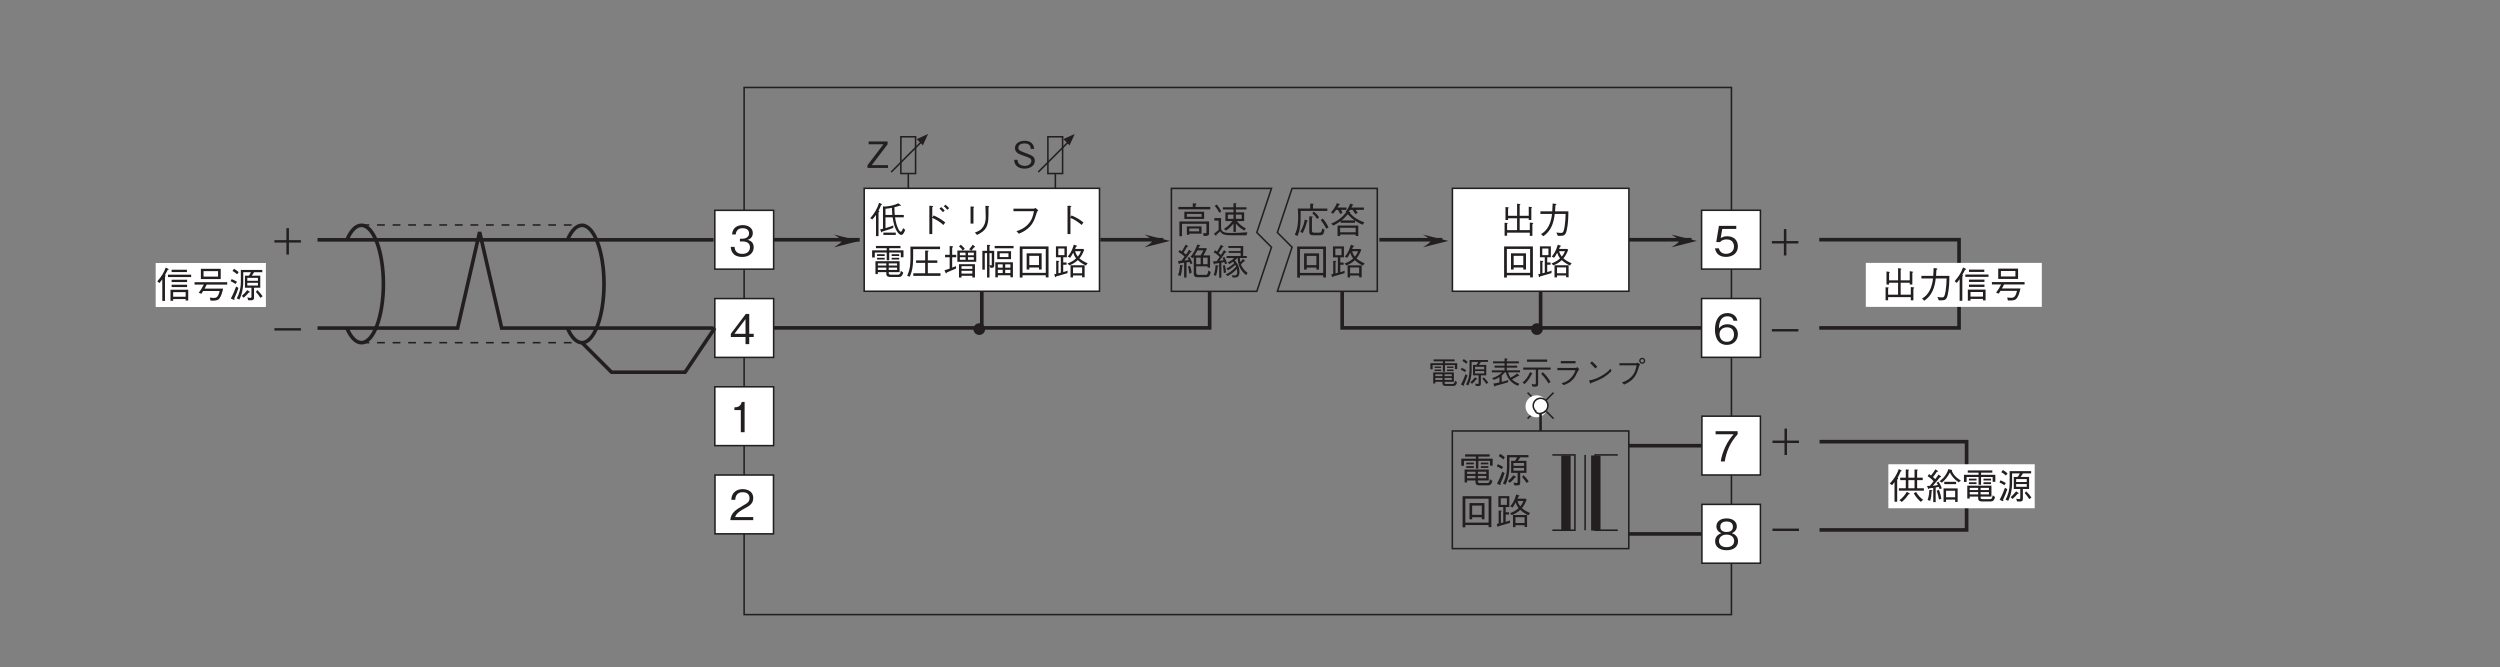 <?xml version="1.0" encoding="UTF-8"?>
<svg xmlns="http://www.w3.org/2000/svg" xmlns:xlink="http://www.w3.org/1999/xlink" width="481.89pt" height="128.66pt" viewBox="0 0 481.89 128.66" version="1.2">
<rect x="0" y="0" width="481.89" height="128.66" fill="#808080" stroke="none"/>
<defs>
<g>
<symbol overflow="visible" id="glyph0-0">
<path style="stroke:none;" d="M 0.703 0.844 L 6.281 0.844 L 6.281 -6.141 L 0.703 -6.141 Z M 3.5 -2.938 L 1.266 -5.797 L 5.719 -5.797 Z M 3.719 -2.656 L 5.938 -5.516 L 5.938 0.203 Z M 1.266 0.484 L 3.5 -2.375 L 5.719 0.484 Z M 1.047 -5.516 L 3.266 -2.656 L 1.047 0.203 Z M 1.047 -5.516 "/>
</symbol>
<symbol overflow="visible" id="glyph0-1">
<path style="stroke:none;" d="M 4.391 -1.375 C 4.391 -2.156 3.844 -2.422 2.719 -2.828 C 1.453 -3.312 1.219 -3.391 1.219 -3.891 C 1.219 -4.391 1.625 -4.719 2.406 -4.719 C 3.531 -4.719 3.578 -4 3.609 -3.656 L 4.266 -3.656 C 4.25 -3.844 4.219 -4.188 3.984 -4.531 C 3.578 -5.172 2.766 -5.234 2.438 -5.234 C 1.391 -5.234 0.562 -4.703 0.562 -3.828 C 0.562 -2.922 1.328 -2.656 2.328 -2.312 C 3.5 -1.922 3.719 -1.781 3.719 -1.344 C 3.719 -0.891 3.281 -0.391 2.469 -0.391 C 2.266 -0.391 1.797 -0.438 1.453 -0.688 C 1.109 -0.953 1.078 -1.359 1.062 -1.562 L 0.406 -1.562 C 0.422 -1.312 0.438 -0.969 0.688 -0.609 C 1.172 0.047 1.969 0.141 2.391 0.141 C 3.484 0.141 4.391 -0.422 4.391 -1.375 Z M 4.391 -1.375 "/>
</symbol>
<symbol overflow="visible" id="glyph0-2">
<path style="stroke:none;" d="M 4.172 0 L 4.172 -0.531 L 1.031 -0.531 L 4.094 -4.562 L 4.094 -5.094 L 0.438 -5.094 L 0.438 -4.562 L 3.297 -4.562 L 0.219 -0.531 L 0.219 0 Z M 4.172 0 "/>
</symbol>
<symbol overflow="visible" id="glyph0-3">
<path style="stroke:none;" d="M 6.844 -0.719 L 6.438 -1.047 C 6.266 -0.594 6.172 -0.359 6 -0.359 C 5.781 -0.359 5.531 -0.844 5.516 -0.906 C 5.109 -1.719 5 -2.438 4.891 -3.125 L 6.578 -3.125 L 6.578 -3.594 L 4.828 -3.594 C 4.797 -4.094 4.766 -4.5 4.766 -5.078 C 4.922 -5.109 5.406 -5.234 5.797 -5.375 C 5.891 -5.344 5.922 -5.344 5.953 -5.344 C 6.016 -5.344 6.031 -5.375 6.031 -5.406 C 6.031 -5.438 6 -5.469 5.938 -5.531 L 5.484 -5.844 C 5.141 -5.641 4.75 -5.516 4.359 -5.422 C 4.078 -5.344 3.328 -5.219 3.078 -5.219 L 2.562 -5.234 L 2.562 -0.922 C 2.312 -0.859 2.141 -0.828 2.016 -0.812 L 2.203 -0.328 C 2.234 -0.266 2.266 -0.219 2.312 -0.219 C 2.375 -0.219 2.391 -0.328 2.406 -0.375 C 3.594 -0.719 4.219 -0.953 4.531 -1.094 L 4.562 -1.562 C 4.188 -1.391 3.453 -1.172 3.047 -1.047 L 3.047 -3.125 L 4.422 -3.125 C 4.75 -0.656 5.641 0.266 6.109 0.266 C 6.406 0.266 6.656 -0.188 6.844 -0.719 Z M 4.359 -3.594 L 3.047 -3.594 L 3.047 -4.781 C 3.297 -4.797 3.906 -4.875 4.281 -4.969 C 4.281 -4.766 4.344 -3.75 4.359 -3.594 Z M 5.031 0.266 L 5.031 -0.188 L 2.641 -0.188 L 2.641 0.266 Z M 2.375 -5.609 C 2.375 -5.672 2.312 -5.703 2.281 -5.719 L 1.812 -5.922 C 1.453 -4.781 0.891 -3.844 0.109 -2.969 L 0.5 -2.719 C 0.656 -2.875 1.031 -3.312 1.219 -3.594 L 1.219 0.5 L 1.703 0.5 L 1.703 -4.109 C 1.75 -4.141 1.859 -4.188 1.859 -4.266 C 1.859 -4.344 1.781 -4.375 1.703 -4.406 C 1.906 -4.812 2.047 -5.094 2.203 -5.531 C 2.281 -5.531 2.375 -5.547 2.375 -5.609 Z M 2.375 -5.609 "/>
</symbol>
<symbol overflow="visible" id="glyph0-4">
<path style="stroke:none;" d="M 3.25 -3.078 L 3.25 -5.078 C 3.312 -5.109 3.422 -5.203 3.422 -5.234 C 3.422 -5.312 3.297 -5.328 3.234 -5.328 L 2.688 -5.359 L 2.688 0.094 L 3.25 0.094 L 3.25 -3.016 C 3.922 -2.734 4.609 -2.359 5.406 -1.656 L 5.75 -2.141 C 5.188 -2.594 4.672 -2.969 3.516 -3.5 Z M 5.641 -4.438 C 5.516 -4.578 5.234 -4.906 4.969 -5.109 L 4.641 -4.797 C 4.812 -4.656 5.109 -4.359 5.312 -4.125 Z M 6.5 -4.891 C 6.328 -5.094 6.047 -5.391 5.797 -5.562 L 5.469 -5.266 C 5.672 -5.125 5.969 -4.828 6.141 -4.578 Z M 6.5 -4.891 "/>
</symbol>
<symbol overflow="visible" id="glyph0-5">
<path style="stroke:none;" d="M 1.812 -5.234 L 1.812 -1.922 L 2.375 -1.922 L 2.375 -4.969 C 2.5 -5.062 2.5 -5.078 2.5 -5.109 C 2.5 -5.156 2.422 -5.188 2.375 -5.188 Z M 3.062 0.266 C 3.719 -0.062 4.641 -0.531 5 -1.562 C 5.281 -2.375 5.281 -3.047 5.266 -5.047 C 5.375 -5.188 5.391 -5.203 5.391 -5.234 C 5.391 -5.297 5.266 -5.312 5.234 -5.312 L 4.672 -5.344 C 4.688 -4.797 4.688 -4.75 4.703 -4.547 C 4.703 -4.344 4.734 -3.422 4.734 -3.203 C 4.734 -2.109 4.438 -1.5 4.031 -1.031 C 3.75 -0.703 3.438 -0.484 2.641 -0.188 Z M 3.062 0.266 "/>
</symbol>
<symbol overflow="visible" id="glyph0-6">
<path style="stroke:none;" d="M 5.219 -4.312 C 5.062 -3.484 4.875 -2.562 3.938 -1.641 C 3.172 -0.906 2.422 -0.656 1.844 -0.453 L 2.328 0.031 C 2.969 -0.25 3.375 -0.453 3.891 -0.859 C 4.812 -1.594 5.266 -2.312 5.797 -4.156 C 5.844 -4.266 5.859 -4.281 6.047 -4.484 L 5.516 -4.938 C 5.391 -4.875 5.266 -4.797 5.203 -4.797 L 1.266 -4.797 L 1.266 -4.312 Z M 5.219 -4.312 "/>
</symbol>
<symbol overflow="visible" id="glyph0-7">
<path style="stroke:none;" d="M 3.438 -3.109 L 3.438 -5.078 C 3.547 -5.156 3.609 -5.203 3.609 -5.234 C 3.609 -5.328 3.438 -5.344 3.406 -5.344 L 2.875 -5.359 L 2.875 0.094 L 3.438 0.094 L 3.438 -3.016 C 3.75 -2.891 4.078 -2.766 4.625 -2.391 C 5.109 -2.078 5.375 -1.844 5.594 -1.656 L 5.938 -2.141 C 5.297 -2.656 4.828 -2.984 3.641 -3.5 Z M 3.438 -3.109 "/>
</symbol>
<symbol overflow="visible" id="glyph0-8">
<path style="stroke:none;" d="M 5.766 -0.547 L 5.766 -2.656 L 1.109 -2.656 L 1.109 -0.172 L 1.578 -0.172 L 1.578 -0.547 L 3.203 -0.547 L 3.203 -0.375 C 3.203 0.016 3.203 0.391 4.016 0.391 L 5.594 0.391 C 5.859 0.391 6.234 0.391 6.469 -0.453 L 6.016 -0.797 C 5.891 -0.062 5.672 -0.062 5.438 -0.062 L 4.094 -0.062 C 3.75 -0.062 3.672 -0.141 3.672 -0.391 L 3.672 -0.547 Z M 1.578 -1.812 L 1.578 -2.234 L 3.203 -2.234 L 3.203 -1.812 Z M 5.281 -1.812 L 3.672 -1.812 L 3.672 -2.234 L 5.281 -2.234 Z M 1.578 -0.969 L 1.578 -1.422 L 3.203 -1.422 L 3.203 -0.969 Z M 3.672 -0.969 L 3.672 -1.422 L 5.281 -1.422 L 5.281 -0.969 Z M 3.281 -2.828 L 3.766 -2.828 L 3.766 -4.328 L 6 -4.328 L 6 -3.406 L 6.516 -3.406 L 6.516 -4.75 L 3.766 -4.75 L 3.766 -5.156 L 5.938 -5.156 L 5.938 -5.594 L 1.203 -5.594 L 1.203 -5.156 L 3.281 -5.156 L 3.281 -4.75 L 0.469 -4.75 L 0.469 -3.375 L 0.984 -3.375 L 0.984 -4.328 L 3.281 -4.328 Z M 2.891 -3.656 L 2.891 -4 L 1.422 -4 L 1.422 -3.656 Z M 2.891 -2.969 L 2.891 -3.312 L 1.422 -3.312 L 1.422 -2.969 Z M 5.688 -3.656 L 5.688 -4 L 4.234 -4 L 4.234 -3.656 Z M 5.688 -2.969 L 5.688 -3.312 L 4.234 -3.312 L 4.234 -2.969 Z M 5.688 -2.969 "/>
</symbol>
<symbol overflow="visible" id="glyph0-9">
<path style="stroke:none;" d="M 6.594 0.172 L 6.594 -0.328 L 4.156 -0.328 L 4.156 -2.328 L 5.984 -2.328 L 5.984 -2.812 L 4.156 -2.812 L 4.156 -4.469 C 4.219 -4.484 4.312 -4.547 4.312 -4.609 C 4.312 -4.672 4.219 -4.672 4.188 -4.688 L 3.641 -4.703 L 3.641 -2.812 L 1.891 -2.812 L 1.891 -2.328 L 3.641 -2.328 L 3.641 -0.328 L 1.359 -0.328 L 1.359 0.172 Z M 6.516 -4.984 L 6.516 -5.469 L 0.797 -5.469 C 0.812 -4.281 0.812 -4 0.812 -3.688 C 0.812 -2.047 0.766 -1.141 0.172 0.141 L 0.656 0.344 C 1.359 -1.078 1.344 -2.562 1.328 -4.984 Z M 6.516 -4.984 "/>
</symbol>
<symbol overflow="visible" id="glyph0-10">
<path style="stroke:none;" d="M 6.438 -2.531 L 6.438 -4.703 L 5.5 -4.703 C 5.688 -4.906 5.844 -5.078 6.047 -5.344 C 6.172 -5.344 6.219 -5.344 6.219 -5.406 C 6.219 -5.453 6.172 -5.484 6.156 -5.5 L 5.75 -5.828 C 5.5 -5.422 5.281 -5.188 5.078 -4.969 L 5.484 -4.703 L 2.797 -4.703 L 2.797 -2.531 Z M 5.969 -3.797 L 4.844 -3.797 L 4.844 -4.297 L 5.969 -4.297 Z M 5.969 -2.922 L 4.844 -2.922 L 4.844 -3.422 L 5.969 -3.422 Z M 4.375 -3.797 L 3.281 -3.797 L 3.281 -4.297 L 4.375 -4.297 Z M 4.375 -2.922 L 3.281 -2.922 L 3.281 -3.422 L 4.375 -3.422 Z M 6.188 0.484 L 6.188 -2.078 L 3.109 -2.078 L 3.109 0.5 L 3.594 0.5 L 3.594 0.156 L 5.688 0.156 L 5.688 0.484 Z M 5.688 -1.172 L 3.594 -1.172 L 3.594 -1.688 L 5.688 -1.688 Z M 5.688 -0.266 L 3.594 -0.266 L 3.594 -0.797 L 5.688 -0.797 Z M 4.234 -5.031 C 4.125 -5.188 3.938 -5.406 3.469 -5.828 L 3.109 -5.531 C 3.422 -5.25 3.625 -5.031 3.828 -4.734 Z M 2.578 -3.406 L 2.578 -3.891 L 1.797 -3.891 L 1.797 -5.266 C 1.906 -5.312 1.984 -5.359 1.984 -5.422 C 1.984 -5.453 1.969 -5.516 1.828 -5.531 L 1.312 -5.594 L 1.312 -3.891 L 0.422 -3.891 L 0.422 -3.406 L 1.312 -3.406 L 1.312 -1.234 C 1.031 -1.125 0.734 -1.016 0.312 -0.906 L 0.547 -0.375 C 0.562 -0.328 0.594 -0.297 0.641 -0.297 C 0.703 -0.297 0.719 -0.344 0.766 -0.484 C 1.016 -0.594 2.25 -1.109 2.531 -1.234 L 2.531 -1.703 C 2.406 -1.641 2.047 -1.516 1.797 -1.422 L 1.797 -3.406 Z M 2.578 -3.406 "/>
</symbol>
<symbol overflow="visible" id="glyph0-11">
<path style="stroke:none;" d="M 6.453 0.438 L 6.453 -2.453 L 3.062 -2.453 L 3.062 0.453 L 3.547 0.453 L 3.547 0.062 L 5.969 0.062 L 5.969 0.438 Z M 3.547 -1.406 L 3.547 -2.047 L 4.484 -2.047 L 4.484 -1.406 Z M 5.969 -1.406 L 4.969 -1.406 L 4.969 -2.047 L 5.969 -2.047 Z M 3.547 -0.359 L 3.547 -1 L 4.484 -1 L 4.484 -0.359 Z M 5.969 -0.359 L 4.969 -0.359 L 4.969 -1 L 5.969 -1 Z M 2.844 -4.656 L 1.938 -4.656 L 1.938 -5.578 C 2.016 -5.625 2.094 -5.656 2.094 -5.719 C 2.094 -5.766 2 -5.781 1.938 -5.781 L 1.469 -5.812 L 1.469 -4.656 L 0.562 -4.656 L 0.562 -1.016 L 1.031 -1.016 L 1.031 -4.203 L 1.469 -4.203 L 1.469 0.5 L 1.938 0.5 L 1.938 -1.844 L 2.141 -1.359 C 2.766 -1.359 2.844 -1.469 2.844 -1.984 Z M 2.375 -4.203 L 2.375 -2.031 C 2.375 -1.938 2.375 -1.844 2.25 -1.844 C 2.141 -1.844 2 -1.875 1.938 -1.891 L 1.938 -4.203 Z M 6.094 -3.047 L 6.094 -4.578 L 3.422 -4.578 L 3.422 -3.047 Z M 5.594 -3.453 L 3.906 -3.453 L 3.906 -4.188 L 5.594 -4.188 Z M 6.578 -5.141 L 6.578 -5.594 L 2.938 -5.594 L 2.938 -5.141 Z M 6.578 -5.141 "/>
</symbol>
<symbol overflow="visible" id="glyph0-12">
<path style="stroke:none;" d="M 6.266 0.469 L 6.266 -5.5 L 0.719 -5.5 L 0.719 0.5 L 1.25 0.5 L 1.25 0.062 L 5.734 0.062 L 5.734 0.469 Z M 5.734 -0.406 L 1.25 -0.406 L 1.25 -5.016 L 5.734 -5.016 Z M 4.938 -1.047 L 4.938 -4.172 L 2.047 -4.172 L 2.047 -1.047 L 2.562 -1.047 L 2.562 -1.438 L 4.422 -1.438 L 4.422 -1.047 Z M 4.422 -1.906 L 2.562 -1.906 L 2.562 -3.688 L 4.422 -3.688 Z M 4.422 -1.906 "/>
</symbol>
<symbol overflow="visible" id="glyph0-13">
<path style="stroke:none;" d="M 6.75 -2.25 C 5.938 -2.609 5.594 -2.828 5.172 -3.203 C 5.562 -3.688 5.734 -3.984 6.094 -4.844 L 5.906 -5.016 L 4.328 -5.016 C 4.359 -5.078 4.5 -5.406 4.531 -5.469 C 4.609 -5.484 4.719 -5.5 4.719 -5.578 C 4.719 -5.609 4.672 -5.641 4.609 -5.656 L 4.094 -5.844 C 3.688 -4.484 3.297 -4 2.922 -3.547 L 3.359 -3.312 C 3.469 -3.438 3.672 -3.688 3.969 -4.281 C 4.094 -3.891 4.234 -3.578 4.531 -3.203 C 4.016 -2.688 3.297 -2.375 2.875 -2.219 L 3.234 -1.844 C 3.844 -2.109 4.281 -2.328 4.859 -2.859 C 5.203 -2.547 5.469 -2.312 6.406 -1.812 Z M 6.172 0.438 L 6.172 -1.875 L 3.453 -1.875 L 3.453 0.469 L 3.938 0.469 L 3.938 0.094 L 5.688 0.094 L 5.688 0.438 Z M 2.891 -0.844 C 2.641 -0.719 2.484 -0.672 2.047 -0.562 L 2.047 -1.969 L 2.688 -1.969 L 2.688 -2.406 L 2.047 -2.406 L 2.047 -3.406 L 2.75 -3.406 L 2.75 -5.516 L 0.641 -5.516 L 0.641 -3.406 L 1.578 -3.406 L 1.578 -0.438 C 1.531 -0.422 1.5 -0.406 1.125 -0.328 L 1.125 -2.5 C 1.188 -2.531 1.281 -2.578 1.281 -2.656 C 1.281 -2.703 1.234 -2.703 1.156 -2.703 L 0.688 -2.75 L 0.688 -0.219 C 0.625 -0.203 0.406 -0.156 0.312 -0.141 L 0.469 0.328 C 0.5 0.391 0.531 0.438 0.562 0.438 C 0.641 0.438 0.672 0.312 0.688 0.281 C 1.359 0.094 1.938 -0.062 2.859 -0.344 Z M 5.469 -4.578 C 5.312 -4.156 5.188 -3.938 4.859 -3.531 C 4.609 -3.859 4.469 -4.094 4.344 -4.578 Z M 5.688 -0.328 L 3.938 -0.328 L 3.938 -1.453 L 5.688 -1.453 Z M 2.281 -3.828 L 1.094 -3.828 L 1.094 -5.094 L 2.281 -5.094 Z M 2.281 -3.828 "/>
</symbol>
<symbol overflow="visible" id="glyph0-14">
<path style="stroke:none;" d="M 1.297 -0.172 L 5.672 -0.172 L 5.672 0.438 L 6.172 0.438 L 6.172 -1.797 C 6.219 -1.844 6.344 -1.922 6.344 -1.984 C 6.344 -2.031 6.281 -2.047 6.172 -2.062 L 5.672 -2.125 L 5.672 -0.656 L 3.719 -0.656 L 3.719 -2.953 L 5.469 -2.953 L 5.469 -2.609 L 5.969 -2.609 L 5.969 -4.875 C 6.047 -4.922 6.109 -4.969 6.109 -5.016 C 6.109 -5.078 6 -5.094 5.953 -5.094 L 5.469 -5.188 L 5.469 -3.422 L 3.719 -3.422 L 3.719 -5.469 C 3.812 -5.531 3.859 -5.562 3.859 -5.594 C 3.859 -5.672 3.766 -5.672 3.719 -5.688 L 3.219 -5.766 L 3.219 -3.422 L 1.484 -3.422 L 1.484 -4.828 C 1.531 -4.859 1.625 -4.906 1.625 -4.969 C 1.625 -5.031 1.516 -5.047 1.438 -5.062 L 0.984 -5.125 L 0.984 -2.609 L 1.484 -2.609 L 1.484 -2.953 L 3.219 -2.953 L 3.219 -0.656 L 1.297 -0.656 L 1.297 -1.859 C 1.344 -1.875 1.422 -1.906 1.422 -1.953 C 1.422 -2.031 1.297 -2.047 1.25 -2.047 L 0.812 -2.094 L 0.812 0.422 L 1.297 0.422 Z M 1.297 -0.172 "/>
</symbol>
<symbol overflow="visible" id="glyph0-15">
<path style="stroke:none;" d="M 1.297 0.516 C 2.766 -0.5 3.297 -1.984 3.5 -3.781 L 5.594 -3.781 C 5.578 -2.969 5.531 -2.172 5.406 -1.375 C 5.219 -0.281 5.094 -0.125 4.688 -0.125 C 4.406 -0.125 4.047 -0.172 3.812 -0.203 L 4.094 0.438 L 4.547 0.438 C 5.234 0.438 5.562 0.359 5.797 -0.578 C 6.109 -1.906 6.125 -3.422 6.125 -4.281 L 3.562 -4.281 C 3.594 -4.75 3.594 -4.797 3.625 -5.438 C 3.766 -5.531 3.828 -5.562 3.828 -5.625 C 3.828 -5.688 3.703 -5.703 3.672 -5.719 L 3.094 -5.797 C 3.062 -4.828 3.031 -4.5 3.016 -4.281 L 0.734 -4.281 L 0.734 -3.781 L 2.969 -3.781 C 2.703 -1.047 1.375 -0.219 0.859 0.109 Z M 1.297 0.516 "/>
</symbol>
<symbol overflow="visible" id="glyph0-16">
<path style="stroke:none;" d="M 0.938 -2.312 L 3.25 -2.312 L 3.25 0 L 3.734 0 L 3.734 -2.312 L 6.047 -2.312 L 6.047 -2.781 L 3.734 -2.781 L 3.734 -5.094 L 3.25 -5.094 L 3.25 -2.781 L 0.938 -2.781 Z M 0.938 -2.312 "/>
</symbol>
<symbol overflow="visible" id="glyph0-17">
<path style="stroke:none;" d="M 0.938 -2.312 L 6.047 -2.312 L 6.047 -2.781 L 0.938 -2.781 Z M 0.938 -2.312 "/>
</symbol>
<symbol overflow="visible" id="glyph0-18">
<path style="stroke:none;" d="M 3.219 0.5 L 3.219 0.172 L 5.625 0.172 L 5.625 0.453 L 6.125 0.453 L 6.125 -1.625 L 2.703 -1.625 L 2.703 0.5 Z M 5.625 -0.281 L 3.219 -0.281 L 3.219 -1.172 L 5.625 -1.172 Z M 0.578 -2.922 C 0.859 -3.25 1.031 -3.516 1.125 -3.656 L 1.125 0.531 L 1.641 0.531 L 1.641 -4.125 C 1.656 -4.156 1.766 -4.266 1.766 -4.344 C 1.766 -4.406 1.688 -4.422 1.625 -4.438 C 1.781 -4.719 1.922 -4.969 2.156 -5.422 C 2.281 -5.469 2.359 -5.5 2.359 -5.562 C 2.359 -5.609 2.281 -5.656 2.25 -5.672 L 1.781 -5.906 C 1.438 -4.953 1.016 -4.219 0.156 -3.25 Z M 5.875 -5.031 L 5.875 -5.484 L 2.922 -5.484 L 2.922 -5.031 Z M 5.906 -3.109 L 5.906 -3.562 L 2.922 -3.562 L 2.922 -3.109 Z M 5.906 -2.141 L 5.906 -2.594 L 2.922 -2.594 L 2.922 -2.141 Z M 6.688 -4.078 L 6.688 -4.531 L 2.219 -4.531 L 2.219 -4.078 Z M 6.688 -4.078 "/>
</symbol>
<symbol overflow="visible" id="glyph0-19">
<path style="stroke:none;" d="M 5.406 -3.688 L 5.406 -5.672 L 1.578 -5.672 L 1.578 -3.688 Z M 4.891 -4.156 L 2.094 -4.156 L 2.094 -5.219 L 4.891 -5.219 Z M 6.656 -2.625 L 6.656 -3.078 L 0.359 -3.078 L 0.359 -2.625 L 2.141 -2.625 C 1.844 -2.031 1.578 -1.578 1.172 -1.047 L 1.672 -0.844 C 1.719 -0.922 1.953 -1.297 2.016 -1.391 L 5.203 -1.391 C 4.969 -0.438 4.719 -0.047 4.094 -0.047 C 3.938 -0.047 3.688 -0.062 3.312 -0.125 L 3.438 0.469 C 4.156 0.484 4.641 0.469 4.953 0.25 C 5.484 -0.141 5.797 -1.484 5.859 -1.844 L 2.297 -1.844 C 2.438 -2.078 2.562 -2.312 2.703 -2.625 Z M 6.656 -2.625 "/>
</symbol>
<symbol overflow="visible" id="glyph0-20">
<path style="stroke:none;" d="M 6.531 -4.375 L 6.531 -4.844 L 3.766 -4.844 L 3.766 -5.562 C 3.812 -5.594 3.906 -5.625 3.906 -5.688 C 3.906 -5.75 3.828 -5.75 3.75 -5.75 L 3.234 -5.797 L 3.234 -4.844 L 0.844 -4.844 C 0.859 -4.5 0.906 -3.891 0.906 -3.297 C 0.906 -1.094 0.484 -0.266 0.25 0.188 L 0.766 0.469 C 1.234 -0.578 1.453 -1.562 1.391 -4.375 Z M 3.047 -3.344 L 3.047 -0.438 C 3.047 -0.125 3.047 0.312 3.781 0.312 L 5.047 0.312 C 5.594 0.312 5.828 0.219 6 -0.75 L 5.547 -1 C 5.438 -0.328 5.375 -0.188 4.953 -0.188 L 4.062 -0.188 C 3.812 -0.188 3.562 -0.188 3.562 -0.578 L 3.562 -3.109 C 3.641 -3.141 3.734 -3.188 3.734 -3.25 C 3.734 -3.297 3.688 -3.297 3.594 -3.312 Z M 5.266 -2.625 C 5.656 -2.125 5.953 -1.672 6.312 -0.938 L 6.766 -1.203 C 6.391 -1.969 6.078 -2.438 5.625 -2.906 Z M 3.625 -3.969 C 4.047 -3.562 4.297 -3.266 4.562 -2.828 L 4.938 -3.141 C 4.703 -3.516 4.453 -3.828 3.922 -4.25 Z M 1.781 -0.109 C 2.047 -0.641 2.328 -1.219 2.609 -2.344 C 2.719 -2.375 2.781 -2.391 2.781 -2.453 C 2.781 -2.484 2.781 -2.5 2.703 -2.531 L 2.172 -2.703 C 2.109 -2.281 1.953 -1.391 1.312 -0.375 Z M 1.781 -0.109 "/>
</symbol>
<symbol overflow="visible" id="glyph0-21">
<path style="stroke:none;" d="M 5.516 0.453 L 5.516 -1.562 L 1.516 -1.562 L 1.516 0.453 L 2.016 0.453 L 2.016 0.172 L 5.016 0.172 L 5.016 0.453 Z M 2.016 -0.266 L 2.016 -1.125 L 5.016 -1.125 L 5.016 -0.266 Z M 4.891 -2.5 C 5.578 -2.031 6.141 -1.812 6.391 -1.719 L 6.672 -2.172 C 5.609 -2.547 4.609 -3.109 3.906 -3.984 C 4 -4.016 4 -4.078 4 -4.094 C 4 -4.141 3.938 -4.172 3.922 -4.172 C 3.891 -4.188 3.734 -4.219 3.688 -4.219 C 3.781 -4.344 3.828 -4.422 3.922 -4.578 L 4.422 -4.578 C 4.703 -4.172 4.797 -4.031 4.938 -3.766 L 5.406 -4 C 5.328 -4.125 5.312 -4.156 5.031 -4.578 L 6.594 -4.578 L 6.594 -5.031 L 4.188 -5.031 C 4.25 -5.156 4.297 -5.234 4.375 -5.406 C 4.469 -5.422 4.578 -5.453 4.578 -5.531 C 4.578 -5.562 4.547 -5.578 4.453 -5.609 L 3.969 -5.797 C 3.656 -4.984 3.359 -4.562 3.078 -4.234 L 3.203 -4.156 C 2.234 -2.812 1 -2.234 0.297 -1.938 L 0.688 -1.547 C 1.188 -1.797 1.672 -2.078 2.125 -2.422 L 2.125 -2.094 L 4.891 -2.094 Z M 2.297 -2.547 C 2.891 -3.016 3.172 -3.359 3.469 -3.734 C 3.906 -3.266 4.281 -2.922 4.828 -2.547 Z M 0.656 -3.828 C 0.797 -4 0.984 -4.219 1.25 -4.578 L 1.594 -4.578 C 1.859 -4.172 1.938 -4 2.016 -3.781 L 2.469 -4 C 2.422 -4.125 2.406 -4.156 2.203 -4.578 L 3.234 -4.578 L 3.234 -5.031 L 1.531 -5.031 C 1.609 -5.188 1.688 -5.312 1.781 -5.5 C 1.844 -5.531 1.969 -5.547 1.969 -5.625 C 1.969 -5.656 1.922 -5.672 1.844 -5.719 L 1.391 -5.875 C 1.078 -5.109 0.719 -4.609 0.25 -4.094 Z M 0.656 -3.828 "/>
</symbol>
<symbol overflow="visible" id="glyph0-22">
<path style="stroke:none;" d="M 5.406 -2.828 L 5.406 -4.219 L 1.594 -4.219 L 1.594 -2.828 Z M 4.922 -3.25 L 2.078 -3.25 L 2.078 -3.797 L 4.922 -3.797 Z M 4.906 0 L 4.906 -1.391 L 2.078 -1.391 L 2.078 0.219 L 2.547 0.219 L 2.547 0 Z M 4.438 -0.438 L 2.547 -0.438 L 2.547 -0.984 L 4.438 -0.984 Z M 6.594 -4.688 L 6.594 -5.141 L 3.75 -5.141 L 3.75 -5.516 C 3.891 -5.609 3.938 -5.641 3.938 -5.703 C 3.938 -5.766 3.828 -5.781 3.781 -5.797 L 3.219 -5.859 L 3.219 -5.141 L 0.438 -5.141 L 0.438 -4.688 Z M 6.359 -0.203 L 6.359 -2.344 L 0.641 -2.344 L 0.641 0.5 L 1.141 0.5 L 1.141 -1.891 L 5.844 -1.891 L 5.844 -0.344 C 5.844 -0.125 5.844 -0.078 5.625 -0.078 C 5.547 -0.078 5.344 -0.094 5.188 -0.094 L 5.328 0.453 C 5.75 0.453 5.984 0.438 6.141 0.359 C 6.359 0.266 6.359 0.062 6.359 -0.203 Z M 6.359 -0.203 "/>
</symbol>
<symbol overflow="visible" id="glyph0-23">
<path style="stroke:none;" d="M 6.594 -4.656 L 6.594 -5.078 L 4.547 -5.078 L 4.547 -5.641 C 4.656 -5.703 4.703 -5.719 4.703 -5.766 C 4.703 -5.812 4.656 -5.828 4.562 -5.828 L 4.078 -5.859 L 4.078 -5.078 L 2.047 -5.078 L 2.047 -4.656 L 4.078 -4.656 L 4.078 -4.109 L 2.531 -4.109 L 2.531 -2.422 L 3.859 -2.422 C 3.359 -1.672 2.797 -1.25 2.25 -0.922 L 2.609 -0.578 C 3.281 -1.016 3.688 -1.438 4.078 -1.938 L 4.078 -0.344 L 4.547 -0.344 L 4.547 -1.938 C 4.953 -1.453 5.406 -1.031 6.156 -0.594 L 6.484 -0.984 C 5.422 -1.562 5 -2.094 4.75 -2.422 L 6.141 -2.422 L 6.141 -4.109 L 4.547 -4.109 L 4.547 -4.656 Z M 5.672 -2.844 L 4.547 -2.844 L 4.547 -3.672 L 5.672 -3.672 Z M 4.078 -2.844 L 3 -2.844 L 3 -3.672 L 4.078 -3.672 Z M 1.75 -4.297 C 1.422 -4.875 1.156 -5.281 0.844 -5.609 L 0.469 -5.359 C 0.891 -4.859 1.125 -4.484 1.344 -4.031 Z M 6.766 -0.266 C 5.703 -0.188 4.641 -0.125 3.578 -0.125 C 2.375 -0.125 1.688 -0.281 1.688 -1.172 L 1.688 -3 L 0.391 -3 L 0.391 -2.516 L 1.219 -2.516 L 1.219 -0.734 C 0.844 -0.359 0.578 -0.172 0.312 0 L 0.625 0.359 C 0.688 0.422 0.688 0.438 0.719 0.438 C 0.766 0.438 0.797 0.406 0.797 0.328 C 0.797 0.328 0.797 0.203 0.797 0.203 C 1.203 -0.125 1.344 -0.266 1.5 -0.438 C 1.641 -0.219 1.766 -0.078 2 0.062 C 2.406 0.281 2.828 0.312 3.875 0.312 L 6.594 0.312 Z M 6.766 -0.266 "/>
</symbol>
<symbol overflow="visible" id="glyph0-24">
<path style="stroke:none;" d="M 3.203 -3.25 C 3.266 -3.328 3.297 -3.359 3.406 -3.5 L 3.406 -0.297 C 3.406 -0.062 3.406 0.422 4.109 0.422 L 5.75 0.422 C 6.281 0.422 6.5 0.297 6.688 -0.578 L 6.219 -0.875 C 6.078 -0.031 5.953 -0.031 5.625 -0.031 L 4.328 -0.031 C 4.047 -0.031 3.875 -0.156 3.875 -0.469 L 3.875 -1.672 L 6.078 -1.672 L 6.078 -1.422 L 6.547 -1.422 L 6.547 -3.781 L 5.281 -3.781 C 5.594 -4.344 5.797 -4.766 5.938 -5.031 L 5.812 -5.188 L 4.297 -5.188 C 4.344 -5.266 4.438 -5.453 4.484 -5.531 C 4.531 -5.547 4.672 -5.578 4.672 -5.656 C 4.672 -5.719 4.609 -5.734 4.562 -5.75 L 4.109 -5.891 C 3.719 -4.891 3.297 -4.094 2.781 -3.5 Z M 4.734 -2.094 L 3.875 -2.094 L 3.875 -3.344 L 4.734 -3.344 Z M 3.578 -3.781 C 3.75 -4.062 3.844 -4.234 4.109 -4.75 L 5.266 -4.75 C 5.109 -4.438 4.984 -4.203 4.734 -3.781 Z M 5.203 -2.094 L 5.203 -3.344 L 6.078 -3.344 L 6.078 -2.094 Z M 2.5 -4.875 C 2.344 -4.578 2.219 -4.375 1.906 -3.953 C 1.766 -4.078 1.766 -4.094 1.453 -4.328 C 1.672 -4.703 1.906 -5.078 2.125 -5.438 C 2.203 -5.453 2.328 -5.453 2.328 -5.531 C 2.328 -5.562 2.312 -5.578 2.234 -5.625 L 1.844 -5.859 C 1.641 -5.453 1.281 -4.844 1.109 -4.562 C 0.953 -4.672 0.859 -4.734 0.703 -4.828 L 0.453 -4.438 C 0.672 -4.312 1.234 -3.969 1.641 -3.562 C 1.375 -3.188 1.188 -2.969 1 -2.75 C 0.812 -2.719 0.734 -2.719 0.391 -2.703 L 0.484 -2.234 C 0.5 -2.188 0.531 -2.094 0.594 -2.094 C 0.641 -2.094 0.672 -2.172 0.719 -2.266 C 0.953 -2.297 1.312 -2.344 1.547 -2.375 L 1.547 0.484 L 2.016 0.484 L 2.016 -2.438 C 2.203 -2.469 2.391 -2.5 2.594 -2.531 C 2.672 -2.375 2.703 -2.266 2.766 -2.094 L 3.156 -2.266 C 3.047 -2.562 2.891 -2.969 2.547 -3.5 L 2.203 -3.266 C 2.312 -3.125 2.344 -3.047 2.422 -2.891 C 1.922 -2.828 1.828 -2.812 1.594 -2.797 C 2.016 -3.312 2.531 -4 2.781 -4.391 C 2.922 -4.406 3 -4.422 3 -4.484 C 3 -4.516 2.938 -4.562 2.922 -4.578 Z M 0.875 0.172 C 1.078 -0.406 1.156 -1.25 1.188 -1.672 C 1.25 -1.688 1.344 -1.719 1.344 -1.781 C 1.344 -1.812 1.312 -1.844 1.25 -1.859 L 0.766 -1.938 C 0.672 -0.75 0.531 -0.344 0.359 0.031 Z M 2.297 -1.625 C 2.406 -1.219 2.5 -0.875 2.562 -0.234 L 3 -0.453 C 2.938 -1.047 2.812 -1.406 2.656 -1.797 Z M 2.297 -1.625 "/>
</symbol>
<symbol overflow="visible" id="glyph0-25">
<path style="stroke:none;" d="M 0.625 -1.906 C 0.594 -1.125 0.469 -0.562 0.266 0.016 L 0.719 0.141 C 0.922 -0.484 1.031 -1.266 1.062 -1.656 C 1.203 -1.688 1.281 -1.719 1.281 -1.781 C 1.281 -1.797 1.25 -1.812 1.188 -1.812 Z M 2.234 -4.797 C 2.156 -4.641 2.031 -4.391 1.672 -3.859 C 1.578 -3.953 1.469 -4.047 1.234 -4.25 C 1.344 -4.406 1.781 -5.094 1.891 -5.234 C 1.922 -5.297 1.953 -5.328 2.016 -5.438 C 2.172 -5.438 2.203 -5.438 2.203 -5.469 C 2.203 -5.5 2.172 -5.516 2.141 -5.531 L 1.641 -5.828 C 1.422 -5.375 1.172 -4.938 0.906 -4.516 C 0.656 -4.688 0.609 -4.734 0.531 -4.797 L 0.266 -4.375 C 0.719 -4.141 1.156 -3.781 1.422 -3.5 C 1.125 -3.062 0.969 -2.859 0.844 -2.688 C 0.453 -2.641 0.312 -2.641 0.125 -2.641 L 0.328 -2.094 C 0.359 -2.016 0.375 -2 0.391 -2 C 0.438 -2 0.453 -2.078 0.469 -2.172 C 0.656 -2.203 1.047 -2.266 1.328 -2.312 L 1.328 0.516 L 1.75 0.516 L 1.75 -2.391 L 2.328 -2.5 C 2.406 -2.25 2.438 -2.188 2.453 -2.094 L 2.859 -2.219 C 2.75 -2.594 2.5 -3.188 2.328 -3.484 L 1.969 -3.297 C 2.031 -3.188 2.078 -3.094 2.188 -2.859 C 1.969 -2.828 1.734 -2.797 1.391 -2.75 C 2.047 -3.656 2.266 -3.969 2.531 -4.375 C 2.719 -4.375 2.75 -4.375 2.75 -4.438 C 2.75 -4.469 2.703 -4.484 2.703 -4.5 Z M 3.922 0.484 C 4.312 0.484 4.5 0.484 4.672 0.438 C 5.234 0.312 5.234 -0.422 5.234 -0.578 C 5.234 -1.812 4.609 -2.516 4.328 -2.828 C 4.625 -3.062 4.75 -3.203 4.828 -3.281 L 4.891 -3.281 C 4.953 -1.797 5.484 -0.844 6.516 0.016 L 6.812 -0.391 C 6.016 -1 5.672 -1.625 5.516 -2.062 C 5.734 -2.266 6.016 -2.531 6.125 -2.656 C 6.266 -2.641 6.328 -2.641 6.328 -2.688 C 6.328 -2.719 6.312 -2.734 6.281 -2.766 L 5.922 -3.094 C 5.75 -2.875 5.641 -2.75 5.406 -2.5 C 5.375 -2.625 5.344 -2.844 5.312 -3.281 L 6.656 -3.281 L 6.656 -3.672 L 5.938 -3.672 L 5.969 -5.594 L 3.094 -5.594 L 3.094 -5.219 L 5.484 -5.219 L 5.469 -4.625 L 3.156 -4.625 L 3.156 -4.266 L 5.469 -4.266 L 5.469 -3.672 L 2.75 -3.672 L 2.75 -3.281 L 4.203 -3.281 C 4.016 -3.078 3.625 -2.703 2.953 -2.438 L 3.297 -2.109 C 3.422 -2.188 3.594 -2.281 3.984 -2.562 C 4.047 -2.5 4.109 -2.438 4.219 -2.297 C 3.922 -1.984 3.297 -1.5 2.703 -1.234 L 3.062 -0.922 C 3.625 -1.25 4.219 -1.734 4.438 -1.984 C 4.516 -1.844 4.562 -1.734 4.594 -1.641 C 4.156 -1.109 3.375 -0.422 2.562 -0.125 L 2.953 0.188 C 3.578 -0.125 4.109 -0.5 4.734 -1.172 C 4.75 -1.062 4.797 -0.859 4.797 -0.625 C 4.797 -0.125 4.703 0.078 4.297 0.078 C 4.234 0.078 4.062 0.078 3.781 0.016 Z M 2.047 -1.812 C 2.125 -1.328 2.188 -0.859 2.219 -0.375 L 2.656 -0.484 C 2.625 -0.969 2.531 -1.453 2.422 -1.906 Z M 2.047 -1.812 "/>
</symbol>
<symbol overflow="visible" id="glyph0-26">
<path style="stroke:none;" d="M 6.438 -5.016 L 6.438 -5.453 L 2.297 -5.453 L 2.297 -3.156 C 2.297 -1.781 1.953 -0.766 1.516 0.031 L 2.016 0.266 C 2.25 -0.219 2.766 -1.312 2.766 -3.25 L 2.766 -5.016 L 4.25 -5.016 C 4.141 -4.766 4.031 -4.578 3.844 -4.344 L 3.094 -4.344 L 3.094 -2.016 L 4.344 -2.016 L 4.344 -0.266 C 4.344 -0.125 4.281 -0.062 4.125 -0.062 C 4.016 -0.062 3.938 -0.078 3.547 -0.141 L 3.734 0.391 C 3.844 0.391 4 0.406 4.188 0.406 C 4.656 0.406 4.844 0.312 4.844 -0.125 L 4.844 -2.016 L 6.047 -2.016 L 6.047 -4.344 L 4.391 -4.344 C 4.562 -4.547 4.688 -4.734 4.859 -5.016 Z M 5.594 -3.359 L 3.547 -3.359 L 3.547 -3.922 L 5.594 -3.922 Z M 5.594 -2.438 L 3.547 -2.438 L 3.547 -2.969 L 5.594 -2.969 Z M 1.891 -5.016 C 1.609 -5.266 1.359 -5.469 0.984 -5.672 L 0.688 -5.25 C 1.031 -5.062 1.266 -4.891 1.578 -4.609 Z M 6.5 -0.375 C 6.234 -0.75 5.953 -1.109 5.484 -1.562 L 5.203 -1.234 C 5.531 -0.859 5.797 -0.5 6.078 -0.062 Z M 1.562 -3.156 C 1.25 -3.359 0.953 -3.516 0.531 -3.688 L 0.328 -3.281 C 0.688 -3.109 0.953 -2.969 1.281 -2.75 Z M 4.047 -1.188 C 4.047 -1.219 4 -1.25 3.953 -1.281 L 3.547 -1.562 C 3.188 -1.094 2.875 -0.781 2.484 -0.438 L 2.859 -0.094 C 3.266 -0.453 3.5 -0.719 3.828 -1.094 C 3.953 -1.109 4.047 -1.125 4.047 -1.188 Z M 1.844 -1.984 L 1.391 -2.25 C 1.172 -1.625 0.891 -0.922 0.375 0.062 L 0.875 0.297 C 0.922 0.312 0.969 0.328 1.016 0.328 C 1.047 0.328 1.094 0.328 1.094 0.25 C 1.094 0.203 1.062 0.125 1.031 0.062 C 1.422 -0.797 1.641 -1.344 1.844 -1.984 Z M 1.844 -1.984 "/>
</symbol>
<symbol overflow="visible" id="glyph0-27">
<path style="stroke:none;" d="M 6.703 -1.688 L 6.703 -2.156 L 5.406 -2.156 L 5.406 -3.719 L 6.484 -3.719 L 6.484 -4.203 L 5.406 -4.203 L 5.406 -5.531 C 5.469 -5.578 5.531 -5.625 5.531 -5.672 C 5.531 -5.75 5.438 -5.75 5.406 -5.75 L 4.906 -5.781 L 4.906 -4.203 L 3.719 -4.203 L 3.719 -5.531 C 3.766 -5.562 3.828 -5.609 3.828 -5.672 C 3.828 -5.734 3.766 -5.75 3.719 -5.75 L 3.219 -5.781 L 3.219 -4.203 L 2.141 -4.203 L 2.141 -3.719 L 3.219 -3.719 L 3.219 -2.156 L 1.891 -2.156 L 1.891 -1.688 Z M 4.906 -2.156 L 3.719 -2.156 L 3.719 -3.719 L 4.906 -3.719 Z M 6.547 0.062 C 5.984 -0.328 5.547 -0.859 5.203 -1.453 L 4.75 -1.172 C 5.281 -0.281 5.766 0.172 6.125 0.469 Z M 2.438 -5.531 C 2.438 -5.562 2.391 -5.594 2.359 -5.609 L 1.875 -5.859 C 1.359 -4.422 0.594 -3.531 0.125 -3.078 L 0.562 -2.75 C 0.797 -2.984 0.891 -3.125 1.047 -3.359 L 1.047 0.438 L 1.562 0.438 L 1.562 -3.844 C 1.75 -3.969 1.766 -3.969 1.766 -4.016 C 1.766 -4.078 1.703 -4.125 1.641 -4.156 C 1.875 -4.609 2.031 -4.906 2.234 -5.406 C 2.406 -5.453 2.438 -5.484 2.438 -5.531 Z M 3.984 -1.094 C 3.984 -1.156 3.922 -1.188 3.891 -1.203 L 3.422 -1.469 C 2.969 -0.703 2.562 -0.297 2 0.141 L 2.453 0.484 C 3.016 0.016 3.375 -0.422 3.766 -1 C 3.844 -1 3.984 -1 3.984 -1.094 Z M 3.984 -1.094 "/>
</symbol>
<symbol overflow="visible" id="glyph0-28">
<path style="stroke:none;" d="M 6.234 0.484 L 6.234 -2.125 L 3.516 -2.125 L 3.516 0.484 L 4 0.484 L 4 0.031 L 5.75 0.031 L 5.75 0.484 Z M 5.75 -0.422 L 4 -0.422 L 4 -1.672 L 5.75 -1.672 Z M 3.188 -2.141 C 3.016 -2.656 2.828 -3.016 2.531 -3.438 L 2.172 -3.219 C 2.344 -2.969 2.391 -2.844 2.438 -2.781 C 2.109 -2.703 1.828 -2.672 1.438 -2.625 C 2.062 -3.328 2.625 -4.016 2.828 -4.281 C 2.938 -4.297 3.047 -4.312 3.047 -4.375 C 3.047 -4.422 3.016 -4.469 2.969 -4.484 L 2.547 -4.797 C 2.25 -4.328 2.047 -4.078 1.906 -3.922 C 1.609 -4.219 1.578 -4.25 1.484 -4.328 C 1.766 -4.656 1.969 -4.938 2.219 -5.328 C 2.312 -5.312 2.438 -5.312 2.438 -5.422 C 2.438 -5.469 2.406 -5.484 2.391 -5.5 L 1.953 -5.812 C 1.703 -5.391 1.406 -5 1.109 -4.609 C 0.938 -4.75 0.844 -4.812 0.719 -4.891 L 0.453 -4.484 C 1.047 -4.094 1.359 -3.797 1.594 -3.5 C 1.469 -3.328 1.375 -3.203 0.891 -2.625 C 0.656 -2.594 0.531 -2.594 0.344 -2.594 L 0.516 -2.125 C 0.531 -2.078 0.562 -2 0.609 -2 C 0.641 -2 0.656 -2.016 0.719 -2.125 C 0.906 -2.156 1.266 -2.203 1.531 -2.234 L 1.531 0.516 L 2 0.516 L 2 -2.312 C 2.25 -2.344 2.375 -2.375 2.609 -2.422 C 2.656 -2.297 2.688 -2.203 2.766 -1.984 Z M 1.375 -1.688 C 1.375 -1.766 1.266 -1.781 1.234 -1.781 L 0.781 -1.844 C 0.75 -0.906 0.609 -0.359 0.438 0.109 L 0.938 0.266 C 1.125 -0.328 1.188 -0.953 1.219 -1.578 C 1.281 -1.594 1.375 -1.625 1.375 -1.688 Z M 6.859 -3.641 C 6.484 -3.859 5.531 -4.438 5.094 -5.531 C 5.125 -5.531 5.172 -5.562 5.172 -5.609 C 5.172 -5.672 5.109 -5.688 5.031 -5.703 L 4.453 -5.844 C 4.391 -5.625 4.219 -5.141 3.812 -4.578 C 3.516 -4.156 3.156 -3.812 2.75 -3.516 L 3.188 -3.234 C 3.75 -3.703 4.266 -4.266 4.75 -5.203 C 5.031 -4.609 5.469 -3.953 6.438 -3.297 Z M 5.938 -2.953 L 5.938 -3.406 L 3.656 -3.406 L 3.656 -2.953 Z M 3.094 -0.141 C 3 -0.703 2.875 -1.219 2.625 -1.844 L 2.203 -1.688 C 2.391 -1.125 2.516 -0.641 2.641 0.016 Z M 3.094 -0.141 "/>
</symbol>
<symbol overflow="visible" id="glyph1-0">
<path style="stroke:none;" d="M 0.797 0.953 L 7.188 0.953 L 7.188 -7.031 L 0.797 -7.031 Z M 4 -3.359 L 1.453 -6.625 L 6.531 -6.625 Z M 4.25 -3.031 L 6.781 -6.297 L 6.781 0.234 Z M 1.453 0.562 L 4 -2.703 L 6.531 0.562 Z M 1.203 -6.297 L 3.734 -3.031 L 1.203 0.234 Z M 1.203 -6.297 "/>
</symbol>
<symbol overflow="visible" id="glyph1-1">
<path style="stroke:none;" d="M 4.625 0 L 4.625 -0.594 L 1.125 -0.594 C 1.281 -0.969 1.484 -1.469 2.953 -2.25 C 4.031 -2.812 4.625 -3.25 4.625 -4.281 C 4.625 -5.609 3.422 -5.984 2.594 -5.984 C 2.312 -5.984 1.469 -5.938 0.922 -5.328 C 0.453 -4.828 0.422 -4.25 0.406 -3.922 L 1.156 -3.922 C 1.172 -4.234 1.234 -5.391 2.609 -5.391 C 3.156 -5.391 3.906 -5.172 3.906 -4.25 C 3.906 -3.516 3.516 -3.297 2.641 -2.797 C 1.188 -1.969 0.328 -1.391 0.203 0 Z M 4.625 0 "/>
</symbol>
<symbol overflow="visible" id="glyph1-2">
<path style="stroke:none;" d="M 2.969 0 L 2.969 -5.828 L 2.422 -5.828 C 2.172 -4.859 1.531 -4.812 1 -4.781 L 1 -4.266 L 2.234 -4.266 L 2.234 0 Z M 2.969 0 "/>
</symbol>
<symbol overflow="visible" id="glyph1-3">
<path style="stroke:none;" d="M 4.719 -1.703 C 4.719 -2.844 3.859 -3.062 3.531 -3.141 C 3.781 -3.219 4.547 -3.469 4.547 -4.469 C 4.547 -5.359 3.766 -5.984 2.609 -5.984 C 1.703 -5.984 0.656 -5.609 0.547 -4.188 L 1.266 -4.188 C 1.281 -4.422 1.312 -4.703 1.562 -4.984 C 1.812 -5.297 2.219 -5.391 2.594 -5.391 C 3.562 -5.391 3.828 -4.828 3.828 -4.391 C 3.828 -3.609 3.031 -3.359 2.578 -3.359 L 2.062 -3.359 L 2.062 -2.828 L 2.672 -2.828 C 3.297 -2.828 4 -2.562 4 -1.719 C 4 -1 3.5 -0.438 2.516 -0.438 C 1.125 -0.438 1.047 -1.5 1.031 -1.797 L 0.297 -1.797 C 0.328 -1.5 0.344 -1.078 0.672 -0.625 C 1.109 -0.016 1.844 0.156 2.5 0.156 C 3.906 0.156 4.719 -0.672 4.719 -1.703 Z M 4.719 -1.703 "/>
</symbol>
<symbol overflow="visible" id="glyph1-4">
<path style="stroke:none;" d="M 4.719 -1.375 L 4.719 -2 L 3.859 -2 L 3.859 -5.828 L 3.203 -5.828 L 0.312 -2 L 0.312 -1.375 L 3.141 -1.375 L 3.141 0 L 3.859 0 L 3.859 -1.375 Z M 3.141 -2 L 1 -2 L 3.141 -4.828 Z M 3.141 -2 "/>
</symbol>
<symbol overflow="visible" id="glyph1-5">
<path style="stroke:none;" d="M 4.719 -1.875 C 4.719 -3.141 3.844 -3.828 2.656 -3.828 C 1.953 -3.828 1.609 -3.594 1.406 -3.453 L 1.703 -5.234 L 4.406 -5.234 L 4.406 -5.828 L 1.062 -5.828 L 0.547 -2.703 L 1.297 -2.703 C 1.625 -3.141 2.203 -3.219 2.562 -3.219 C 3.875 -3.219 3.969 -2.125 3.969 -1.859 C 3.969 -0.922 3.234 -0.438 2.422 -0.438 C 1.75 -0.438 1.188 -0.812 1.062 -1.5 L 0.297 -1.5 C 0.484 -0.5 1.156 0.156 2.422 0.156 C 3.656 0.156 4.719 -0.531 4.719 -1.875 Z M 4.719 -1.875 "/>
</symbol>
<symbol overflow="visible" id="glyph1-6">
<path style="stroke:none;" d="M 4.719 -1.922 C 4.719 -3.188 3.766 -3.828 2.719 -3.828 C 1.859 -3.828 1.359 -3.438 1.062 -3.031 C 1.078 -3.609 1.156 -5.359 2.703 -5.359 C 3.656 -5.359 3.812 -4.734 3.875 -4.5 L 4.625 -4.5 C 4.406 -5.641 3.453 -5.984 2.703 -5.984 C 1.25 -5.984 0.297 -4.859 0.297 -2.781 C 0.297 -1.766 0.609 0.156 2.609 0.156 C 3.906 0.156 4.719 -0.766 4.719 -1.922 Z M 3.969 -1.859 C 3.969 -0.969 3.406 -0.438 2.578 -0.438 C 1.5 -0.438 1.172 -1.328 1.172 -1.922 C 1.172 -2.812 1.891 -3.234 2.625 -3.234 C 3.016 -3.234 3.438 -3.125 3.688 -2.797 C 3.906 -2.5 3.969 -2.109 3.969 -1.859 Z M 3.969 -1.859 "/>
</symbol>
<symbol overflow="visible" id="glyph1-7">
<path style="stroke:none;" d="M 4.641 -5.234 L 4.641 -5.828 L 0.391 -5.828 L 0.391 -5.234 L 3.859 -5.234 C 3.312 -4.578 2.828 -4.016 2.266 -2.812 C 1.859 -1.922 1.516 -0.984 1.391 0 L 2.156 0 C 2.453 -1.953 3.297 -3.797 4.641 -5.234 Z M 4.641 -5.234 "/>
</symbol>
<symbol overflow="visible" id="glyph1-8">
<path style="stroke:none;" d="M 4.719 -1.578 C 4.719 -2.703 3.781 -3.047 3.5 -3.141 C 4.141 -3.359 4.484 -3.875 4.484 -4.453 C 4.484 -5.281 3.812 -5.984 2.516 -5.984 C 1.25 -5.984 0.547 -5.312 0.547 -4.453 C 0.547 -3.859 0.891 -3.344 1.531 -3.141 C 1.25 -3.047 0.297 -2.703 0.297 -1.578 C 0.297 -0.594 1.078 0.156 2.516 0.156 C 3.906 0.156 4.719 -0.578 4.719 -1.578 Z M 3.734 -4.375 C 3.734 -3.547 3.047 -3.359 2.516 -3.359 C 1.953 -3.359 1.297 -3.562 1.297 -4.375 C 1.297 -5.188 1.953 -5.391 2.516 -5.391 C 3.078 -5.391 3.734 -5.188 3.734 -4.375 Z M 3.969 -1.625 C 3.969 -1.047 3.578 -0.438 2.516 -0.438 C 1.438 -0.438 1.047 -1.047 1.047 -1.625 C 1.047 -2.375 1.656 -2.859 2.516 -2.859 C 3.422 -2.859 3.969 -2.344 3.969 -1.625 Z M 3.969 -1.625 "/>
</symbol>
<symbol overflow="visible" id="glyph2-0">
<path style="stroke:none;" d="M 0.594 0.719 L 5.391 0.719 L 5.391 -5.266 L 0.594 -5.266 Z M 2.984 -2.516 L 1.094 -4.969 L 4.891 -4.969 Z M 3.188 -2.281 L 5.094 -4.719 L 5.094 0.172 Z M 1.094 0.422 L 2.984 -2.031 L 4.891 0.422 Z M 0.891 -4.719 L 2.797 -2.281 L 0.891 0.172 Z M 0.891 -4.719 "/>
</symbol>
<symbol overflow="visible" id="glyph2-1">
<path style="stroke:none;" d="M 4.938 -0.469 L 4.938 -2.281 L 0.953 -2.281 L 0.953 -0.156 L 1.359 -0.156 L 1.359 -0.469 L 2.734 -0.469 L 2.734 -0.312 C 2.734 0.016 2.734 0.328 3.438 0.328 L 4.797 0.328 C 5.016 0.328 5.344 0.328 5.547 -0.391 L 5.156 -0.688 C 5.047 -0.062 4.859 -0.047 4.656 -0.047 L 3.5 -0.047 C 3.203 -0.047 3.141 -0.125 3.141 -0.328 L 3.141 -0.469 Z M 1.359 -1.562 L 1.359 -1.922 L 2.734 -1.922 L 2.734 -1.562 Z M 4.531 -1.562 L 3.141 -1.562 L 3.141 -1.922 L 4.531 -1.922 Z M 1.359 -0.828 L 1.359 -1.219 L 2.734 -1.219 L 2.734 -0.828 Z M 3.141 -0.828 L 3.141 -1.219 L 4.531 -1.219 L 4.531 -0.828 Z M 2.812 -2.422 L 3.219 -2.422 L 3.219 -3.703 L 5.141 -3.703 L 5.141 -2.922 L 5.578 -2.922 L 5.578 -4.062 L 3.219 -4.062 L 3.219 -4.422 L 5.078 -4.422 L 5.078 -4.797 L 1.031 -4.797 L 1.031 -4.422 L 2.812 -4.422 L 2.812 -4.062 L 0.406 -4.062 L 0.406 -2.891 L 0.844 -2.891 L 0.844 -3.703 L 2.812 -3.703 Z M 2.484 -3.141 L 2.484 -3.422 L 1.219 -3.422 L 1.219 -3.141 Z M 2.484 -2.547 L 2.484 -2.844 L 1.219 -2.844 L 1.219 -2.547 Z M 4.875 -3.141 L 4.875 -3.422 L 3.625 -3.422 L 3.625 -3.141 Z M 4.875 -2.547 L 4.875 -2.844 L 3.625 -2.844 L 3.625 -2.547 Z M 4.875 -2.547 "/>
</symbol>
<symbol overflow="visible" id="glyph2-2">
<path style="stroke:none;" d="M 5.516 -4.297 L 5.516 -4.672 L 1.969 -4.672 L 1.969 -2.703 C 1.969 -1.516 1.672 -0.656 1.297 0.031 L 1.719 0.234 C 1.938 -0.188 2.375 -1.125 2.375 -2.781 L 2.375 -4.297 L 3.641 -4.297 C 3.547 -4.094 3.453 -3.922 3.297 -3.719 L 2.641 -3.719 L 2.641 -1.719 L 3.719 -1.719 L 3.719 -0.234 C 3.719 -0.109 3.656 -0.062 3.531 -0.062 C 3.438 -0.062 3.375 -0.078 3.031 -0.125 L 3.203 0.328 C 3.297 0.328 3.422 0.344 3.594 0.344 C 3.984 0.344 4.156 0.266 4.156 -0.109 L 4.156 -1.719 L 5.188 -1.719 L 5.188 -3.719 L 3.766 -3.719 C 3.906 -3.906 4.016 -4.047 4.156 -4.297 Z M 4.797 -2.875 L 3.031 -2.875 L 3.031 -3.359 L 4.797 -3.359 Z M 4.797 -2.078 L 3.031 -2.078 L 3.031 -2.547 L 4.797 -2.547 Z M 1.609 -4.297 C 1.375 -4.516 1.156 -4.688 0.844 -4.859 L 0.594 -4.5 C 0.875 -4.328 1.094 -4.188 1.344 -3.953 Z M 5.578 -0.328 C 5.344 -0.641 5.094 -0.953 4.703 -1.344 L 4.453 -1.062 C 4.734 -0.734 4.969 -0.438 5.219 -0.047 Z M 1.328 -2.703 C 1.078 -2.875 0.812 -3.016 0.453 -3.156 L 0.281 -2.812 C 0.594 -2.672 0.812 -2.547 1.094 -2.359 Z M 3.469 -1.016 C 3.469 -1.047 3.422 -1.078 3.391 -1.094 L 3.031 -1.344 C 2.734 -0.938 2.453 -0.672 2.125 -0.375 L 2.453 -0.078 C 2.797 -0.391 3 -0.609 3.266 -0.938 C 3.391 -0.953 3.469 -0.953 3.469 -1.016 Z M 1.578 -1.703 L 1.188 -1.938 C 1 -1.391 0.766 -0.781 0.312 0.047 L 0.75 0.25 C 0.797 0.266 0.828 0.281 0.875 0.281 C 0.891 0.281 0.938 0.281 0.938 0.219 C 0.938 0.172 0.906 0.109 0.891 0.047 C 1.219 -0.672 1.406 -1.156 1.578 -1.703 Z M 1.578 -1.703 "/>
</symbol>
<symbol overflow="visible" id="glyph2-3">
<path style="stroke:none;" d="M 1.75 -0.359 C 1.453 -0.281 1.203 -0.219 0.578 -0.125 L 0.766 0.344 C 0.781 0.391 0.812 0.438 0.875 0.438 C 0.953 0.438 0.969 0.391 1.016 0.297 C 1.812 0.078 2.641 -0.125 3.406 -0.375 L 3.453 -0.812 C 3.109 -0.688 2.797 -0.609 2.188 -0.453 L 2.188 -1.656 C 2.438 -1.891 2.594 -2.047 2.812 -2.297 L 2.984 -2.297 C 3.312 -1.031 4.203 -0.078 5.344 0.297 L 5.594 -0.094 C 5.109 -0.25 4.594 -0.531 4.172 -0.938 C 4.328 -1.016 4.484 -1.094 4.828 -1.297 C 5.016 -1.391 5.234 -1.516 5.391 -1.609 C 5.453 -1.609 5.469 -1.594 5.484 -1.594 C 5.531 -1.594 5.562 -1.609 5.562 -1.656 C 5.562 -1.688 5.547 -1.719 5.516 -1.75 L 5.188 -2.094 C 4.75 -1.734 4.344 -1.5 3.891 -1.266 C 3.766 -1.453 3.531 -1.844 3.422 -2.297 L 5.719 -2.297 L 5.719 -2.688 L 3.172 -2.688 L 3.172 -3.203 L 5.172 -3.203 L 5.172 -3.578 L 3.172 -3.578 L 3.172 -4.031 L 5.5 -4.031 L 5.5 -4.422 L 3.172 -4.422 L 3.172 -4.734 C 3.234 -4.75 3.328 -4.812 3.328 -4.859 C 3.328 -4.906 3.25 -4.938 3.172 -4.953 L 2.734 -4.984 L 2.734 -4.422 L 0.516 -4.422 L 0.516 -4.031 L 2.734 -4.031 L 2.734 -3.578 L 0.812 -3.578 L 0.812 -3.203 L 2.734 -3.203 L 2.734 -2.688 L 0.281 -2.688 L 0.281 -2.297 L 2.266 -2.297 C 1.766 -1.797 1.203 -1.438 0.328 -1.172 L 0.672 -0.844 C 1.078 -1 1.359 -1.125 1.75 -1.375 Z M 1.75 -0.359 "/>
</symbol>
<symbol overflow="visible" id="glyph2-4">
<path style="stroke:none;" d="M 4.969 -4.328 L 4.969 -4.766 L 1.078 -4.766 L 1.078 -4.328 Z M 3.219 -2.812 L 5.625 -2.812 L 5.625 -3.219 L 0.344 -3.219 L 0.344 -2.812 L 2.781 -2.812 L 2.781 -0.219 C 2.781 -0.078 2.719 0.031 2.562 0.031 C 2.5 0.031 2.344 0 2 -0.047 L 2.094 0.422 C 2.203 0.438 2.453 0.469 2.656 0.469 C 2.766 0.469 3.219 0.469 3.219 0.016 Z M 3.812 -2.016 C 4.172 -1.641 4.625 -1.156 5.234 -0.156 L 5.609 -0.453 C 5.281 -1.016 4.812 -1.688 4.125 -2.328 Z M 0.609 -0.031 C 1.109 -0.469 1.703 -1.281 1.984 -1.938 C 2.047 -1.969 2.125 -2 2.125 -2.062 C 2.125 -2.094 2.094 -2.109 2.078 -2.125 L 1.656 -2.328 C 1.359 -1.578 0.875 -0.875 0.219 -0.328 Z M 0.609 -0.031 "/>
</symbol>
<symbol overflow="visible" id="glyph2-5">
<path style="stroke:none;" d="M 4.453 -4.469 L 1.609 -4.469 L 1.609 -4.031 L 4.453 -4.031 Z M 4.438 -2.703 C 4.312 -2.328 4.125 -1.797 3.531 -1.188 C 2.859 -0.484 2.297 -0.344 1.766 -0.219 L 2.141 0.172 C 2.797 -0.062 3.406 -0.281 4.172 -1.188 C 4.344 -1.406 4.406 -1.531 4.969 -2.656 C 5.016 -2.719 5.031 -2.75 5.172 -2.859 L 4.812 -3.312 C 4.703 -3.219 4.547 -3.141 4.484 -3.141 L 0.953 -3.141 L 0.953 -2.703 Z M 4.438 -2.703 "/>
</symbol>
<symbol overflow="visible" id="glyph2-6">
<path style="stroke:none;" d="M 2.656 -3.359 C 2.312 -3.812 1.812 -4.25 1.625 -4.406 L 1.281 -4.062 C 1.625 -3.75 1.969 -3.422 2.266 -3.047 Z M 5.203 -2.984 C 4.859 -2.625 4.453 -2.172 3.406 -1.578 C 2.297 -0.953 1.656 -0.844 1.062 -0.734 L 1.266 -0.234 C 1.297 -0.156 1.328 -0.094 1.375 -0.094 C 1.406 -0.094 1.484 -0.234 1.484 -0.25 C 4.016 -1.156 4.734 -1.891 5.406 -2.562 Z M 5.203 -2.984 "/>
</symbol>
<symbol overflow="visible" id="glyph2-7">
<path style="stroke:none;" d="M 4.25 -3.641 C 4.109 -2.922 3.953 -2.141 3.188 -1.375 C 2.547 -0.734 1.922 -0.516 1.422 -0.344 L 1.844 0.062 C 2.5 -0.234 2.781 -0.391 3.156 -0.688 C 3.906 -1.312 4.297 -1.922 4.75 -3.531 C 4.781 -3.625 4.812 -3.641 4.953 -3.781 L 4.5 -4.172 C 4.375 -4.109 4.281 -4.062 4.234 -4.062 L 0.938 -4.062 L 0.938 -3.641 Z M 5.344 -3.938 C 5.656 -3.938 5.922 -4.219 5.922 -4.531 C 5.922 -4.844 5.656 -5.109 5.344 -5.109 C 5.031 -5.109 4.75 -4.859 4.75 -4.531 C 4.75 -4.203 5.016 -3.938 5.344 -3.938 Z M 5.344 -4.203 C 5.156 -4.203 5.016 -4.359 5.016 -4.531 C 5.016 -4.719 5.172 -4.844 5.344 -4.844 C 5.516 -4.844 5.656 -4.719 5.656 -4.531 C 5.656 -4.344 5.516 -4.203 5.344 -4.203 Z M 5.344 -4.203 "/>
</symbol>
</g>
</defs>
<g id="surface1">
<path style="fill:none;stroke-width:3;stroke-linecap:butt;stroke-linejoin:miter;stroke:rgb(13.73%,12.16%,12.549%);stroke-opacity:1;stroke-miterlimit:4;" d="M 1428.549 98.508 L 3331.651 98.508 L 3331.651 1114.623 L 1428.549 1114.623 Z M 1428.549 98.508 " transform="matrix(0.1,0,0,-0.1,0.58,128.321)"/>
<path style="fill:none;stroke-width:7;stroke-linecap:butt;stroke-linejoin:miter;stroke:rgb(13.73%,12.16%,12.549%);stroke-opacity:1;stroke-miterlimit:4;" d="M 1651.324 821.115 L 1485.653 821.115 " transform="matrix(0.1,0,0,-0.1,0.58,128.321)"/>
<path style="fill:none;stroke-width:7;stroke-linecap:butt;stroke-linejoin:miter;stroke:rgb(13.73%,12.16%,12.549%);stroke-opacity:1;stroke-miterlimit:4;" d="M 2236.46 821.115 L 2115.046 821.115 " transform="matrix(0.1,0,0,-0.1,0.58,128.321)"/>
<path style=" stroke:none;fill-rule:nonzero;fill:rgb(13.73%,12.16%,12.549%);fill-opacity:1;" d="M 220.609 45.211 L 225.531 46.441 L 220.609 47.672 C 222.582 46.441 222.527 46.387 220.609 45.211 "/>
<path style="fill:none;stroke-width:7;stroke-linecap:butt;stroke-linejoin:miter;stroke:rgb(13.73%,12.16%,12.549%);stroke-opacity:1;stroke-miterlimit:4;" d="M 2774.401 821.115 L 2652.987 821.115 " transform="matrix(0.1,0,0,-0.1,0.58,128.321)"/>
<path style=" stroke:none;fill-rule:nonzero;fill:rgb(13.73%,12.16%,12.549%);fill-opacity:1;" d="M 274.266 45.211 L 279.184 46.441 L 274.266 47.672 C 276.234 46.441 276.184 46.387 274.266 45.211 "/>
<path style="fill:none;stroke-width:7;stroke-linecap:butt;stroke-linejoin:miter;stroke:rgb(13.73%,12.16%,12.549%);stroke-opacity:1;stroke-miterlimit:4;" d="M 3254.69 821.115 L 3133.002 821.115 " transform="matrix(0.1,0,0,-0.1,0.58,128.321)"/>
<path style=" stroke:none;fill-rule:nonzero;fill:rgb(13.73%,12.16%,12.549%);fill-opacity:1;" d="M 322.164 45.211 L 327.086 46.441 L 322.164 47.672 C 324.137 46.441 324.082 46.387 322.164 45.211 "/>
<path style="fill:none;stroke-width:7;stroke-linecap:butt;stroke-linejoin:miter;stroke:rgb(13.73%,12.16%,12.549%);stroke-opacity:1;stroke-miterlimit:4;" d="M 1485.222 651.175 L 2325.875 651.175 L 2325.875 721.595 " transform="matrix(0.1,0,0,-0.1,0.58,128.321)"/>
<path style="fill:none;stroke-width:7;stroke-linecap:butt;stroke-linejoin:miter;stroke:rgb(13.73%,12.16%,12.549%);stroke-opacity:1;stroke-miterlimit:4;" d="M 2581.314 721.595 L 2581.314 651.175 L 3274.782 651.175 " transform="matrix(0.1,0,0,-0.1,0.58,128.321)"/>
<path style="fill:none;stroke-width:7;stroke-linecap:butt;stroke-linejoin:miter;stroke:rgb(13.73%,12.16%,12.549%);stroke-opacity:1;stroke-miterlimit:4;" d="M 2963.807 721.595 L 2963.807 651.175 " transform="matrix(0.1,0,0,-0.1,0.58,128.321)"/>
<path style=" stroke:none;fill-rule:nonzero;fill:rgb(13.73%,12.16%,12.549%);fill-opacity:1;" d="M 296.254 64.566 C 296.879 64.566 297.383 64.059 297.383 63.438 C 297.383 62.812 296.879 62.305 296.254 62.305 C 295.629 62.305 295.121 62.812 295.121 63.438 C 295.121 64.059 295.629 64.566 296.254 64.566 "/>
<path style="fill:none;stroke-width:3;stroke-linecap:butt;stroke-linejoin:miter;stroke:rgb(13.73%,12.16%,12.549%);stroke-opacity:1;stroke-miterlimit:4;" d="M 2028.49 948.326 L 2028.49 920.205 " transform="matrix(0.1,0,0,-0.1,0.58,128.321)"/>
<g style="fill:rgb(13.73%,12.16%,12.549%);fill-opacity:1;">
  <use xlink:href="#glyph0-1" x="195.079" y="32.367"/>
</g>
<path style="fill:none;stroke-width:3;stroke-linecap:butt;stroke-linejoin:miter;stroke:rgb(13.73%,12.16%,12.549%);stroke-opacity:1;stroke-miterlimit:4;" d="M 1995.473 951.576 L 2055.553 1011.657 " transform="matrix(0.1,0,0,-0.1,0.58,128.321)"/>
<path style=" stroke:none;fill-rule:nonzero;fill:rgb(13.73%,12.16%,12.549%);fill-opacity:1;" d="M 206.164 28.02 L 207.164 25.82 L 204.965 26.816 L 206.164 28.02 "/>
<path style="fill:none;stroke-width:3;stroke-linecap:butt;stroke-linejoin:miter;stroke:rgb(13.73%,12.16%,12.549%);stroke-opacity:1;stroke-miterlimit:4;" d="M 1745.008 948.326 L 1745.008 920.205 " transform="matrix(0.1,0,0,-0.1,0.58,128.321)"/>
<g style="fill:rgb(13.73%,12.16%,12.549%);fill-opacity:1;">
  <use xlink:href="#glyph0-2" x="166.999" y="32.367"/>
</g>
<path style="fill:none;stroke-width:3;stroke-linecap:butt;stroke-linejoin:miter;stroke:rgb(13.73%,12.16%,12.549%);stroke-opacity:1;stroke-miterlimit:4;" d="M 1712.031 951.576 L 1772.072 1011.657 " transform="matrix(0.1,0,0,-0.1,0.58,128.321)"/>
<path style=" stroke:none;fill-rule:nonzero;fill:rgb(13.73%,12.16%,12.549%);fill-opacity:1;" d="M 177.895 28.02 L 178.891 25.82 L 176.695 26.816 L 177.895 28.02 "/>
<path style="fill:none;stroke-width:3;stroke-linecap:butt;stroke-linejoin:miter;stroke:rgb(13.73%,12.16%,12.549%);stroke-opacity:1;stroke-miterlimit:4;" d="M 1730.674 948.717 L 1759.03 948.717 L 1759.03 1019.568 L 1730.674 1019.568 Z M 1730.674 948.717 " transform="matrix(0.1,0,0,-0.1,0.58,128.321)"/>
<path style="fill:none;stroke-width:3;stroke-linecap:butt;stroke-linejoin:miter;stroke:rgb(13.73%,12.16%,12.549%);stroke-opacity:1;stroke-miterlimit:4;" d="M 2014.077 948.717 L 2042.433 948.717 L 2042.433 1019.568 L 2014.077 1019.568 Z M 2014.077 948.717 " transform="matrix(0.1,0,0,-0.1,0.58,128.321)"/>
<path style="fill:none;stroke-width:7;stroke-linecap:butt;stroke-linejoin:miter;stroke:rgb(13.73%,12.16%,12.549%);stroke-opacity:1;stroke-miterlimit:4;" d="M 1886.671 720.969 L 1886.671 651.175 " transform="matrix(0.1,0,0,-0.1,0.58,128.321)"/>
<path style=" stroke:none;fill-rule:nonzero;fill:rgb(13.73%,12.16%,12.549%);fill-opacity:1;" d="M 188.762 64.566 C 189.387 64.566 189.891 64.059 189.891 63.438 C 189.891 62.812 189.387 62.305 188.762 62.305 C 188.137 62.305 187.629 62.812 187.629 63.438 C 187.629 64.059 188.137 64.566 188.762 64.566 "/>
<path style="fill-rule:nonzero;fill:rgb(100%,100%,100%);fill-opacity:1;stroke-width:3;stroke-linecap:butt;stroke-linejoin:miter;stroke:rgb(13.73%,12.16%,12.549%);stroke-opacity:1;stroke-miterlimit:4;" d="M 1659.979 721.791 L 2113.519 721.791 L 2113.519 920.205 L 1659.979 920.205 Z M 1659.979 721.791 " transform="matrix(0.1,0,0,-0.1,0.58,128.321)"/>
<g style="fill:rgb(13.73%,12.16%,12.549%);fill-opacity:1;">
  <use xlink:href="#glyph0-3" x="167.637" y="45.021"/>
</g>
<g style="fill:rgb(13.73%,12.16%,12.549%);fill-opacity:1;">
  <use xlink:href="#glyph0-4" x="176.451" y="45.021"/>
</g>
<g style="fill:rgb(13.73%,12.16%,12.549%);fill-opacity:1;">
  <use xlink:href="#glyph0-5" x="185.267" y="45.021"/>
</g>
<g style="fill:rgb(13.73%,12.16%,12.549%);fill-opacity:1;">
  <use xlink:href="#glyph0-6" x="194.082" y="45.021"/>
</g>
<g style="fill:rgb(13.73%,12.16%,12.549%);fill-opacity:1;">
  <use xlink:href="#glyph0-7" x="202.897" y="45.021"/>
</g>
<g style="fill:rgb(13.73%,12.16%,12.549%);fill-opacity:1;">
  <use xlink:href="#glyph0-8" x="167.637" y="53"/>
</g>
<g style="fill:rgb(13.73%,12.16%,12.549%);fill-opacity:1;">
  <use xlink:href="#glyph0-9" x="174.688" y="53"/>
</g>
<g style="fill:rgb(13.73%,12.16%,12.549%);fill-opacity:1;">
  <use xlink:href="#glyph0-10" x="181.74" y="53"/>
</g>
<g style="fill:rgb(13.73%,12.16%,12.549%);fill-opacity:1;">
  <use xlink:href="#glyph0-11" x="188.793" y="53"/>
</g>
<g style="fill:rgb(13.73%,12.16%,12.549%);fill-opacity:1;">
  <use xlink:href="#glyph0-12" x="195.845" y="53"/>
</g>
<g style="fill:rgb(13.73%,12.16%,12.549%);fill-opacity:1;">
  <use xlink:href="#glyph0-13" x="202.897" y="53"/>
</g>
<path style="fill-rule:nonzero;fill:rgb(100%,100%,100%);fill-opacity:1;stroke-width:3;stroke-linecap:butt;stroke-linejoin:miter;stroke:rgb(13.73%,12.16%,12.549%);stroke-opacity:1;stroke-miterlimit:4;" d="M 2793.827 721.791 L 3133.982 721.791 L 3133.982 920.205 L 2793.827 920.205 Z M 2793.827 721.791 " transform="matrix(0.1,0,0,-0.1,0.58,128.321)"/>
<g style="fill:rgb(13.73%,12.16%,12.549%);fill-opacity:1;">
  <use xlink:href="#glyph0-14" x="289.206" y="45.021"/>
  <use xlink:href="#glyph0-15" x="296.188" y="45.021"/>
</g>
<g style="fill:rgb(13.73%,12.16%,12.549%);fill-opacity:1;">
  <use xlink:href="#glyph0-12" x="289.206" y="53"/>
  <use xlink:href="#glyph0-13" x="296.188" y="53"/>
</g>
<path style="fill:none;stroke-width:7;stroke-linecap:butt;stroke-linejoin:miter;stroke:rgb(13.73%,12.16%,12.549%);stroke-opacity:1;stroke-miterlimit:4;" d="M 3500.886 651.136 L 3770.386 651.136 L 3770.386 821.194 L 3500.886 821.194 " transform="matrix(0.1,0,0,-0.1,0.58,128.321)"/>
<g style="fill:rgb(13.73%,12.16%,12.549%);fill-opacity:1;">
  <use xlink:href="#glyph0-16" x="340.601" y="49.244"/>
</g>
<g style="fill:rgb(13.73%,12.16%,12.549%);fill-opacity:1;">
  <use xlink:href="#glyph0-17" x="340.601" y="66.207"/>
</g>
<path style=" stroke:none;fill-rule:nonzero;fill:rgb(100%,100%,100%);fill-opacity:1;" d="M 359.648 59.152 L 393.574 59.152 L 393.574 50.672 L 359.648 50.672 Z M 359.648 59.152 "/>
<g style="fill:rgb(13.73%,12.16%,12.549%);fill-opacity:1;">
  <use xlink:href="#glyph0-14" x="362.646" y="57.452"/>
  <use xlink:href="#glyph0-15" x="369.628" y="57.452"/>
  <use xlink:href="#glyph0-18" x="376.609" y="57.452"/>
  <use xlink:href="#glyph0-19" x="383.591" y="57.452"/>
</g>
<path style=" stroke:none;fill-rule:nonzero;fill:rgb(13.73%,12.16%,12.549%);fill-opacity:1;" d="M 160.75 45.211 L 165.668 46.441 L 160.75 47.672 C 162.723 46.441 162.668 46.387 160.75 45.211 "/>
<path style="fill-rule:nonzero;fill:rgb(100%,100%,100%);fill-opacity:1;stroke-width:3;stroke-linecap:butt;stroke-linejoin:miter;stroke:rgb(13.73%,12.16%,12.549%);stroke-opacity:1;stroke-miterlimit:4;" d="M 1372.386 254.191 L 1485.144 254.191 L 1485.144 367.576 L 1372.386 367.576 Z M 1372.386 254.191 " transform="matrix(0.1,0,0,-0.1,0.58,128.321)"/>
<g style="fill:rgb(13.73%,12.16%,12.549%);fill-opacity:1;">
  <use xlink:href="#glyph1-1" x="140.566" y="100.263"/>
</g>
<path style="fill-rule:nonzero;fill:rgb(100%,100%,100%);fill-opacity:1;stroke-width:3;stroke-linecap:butt;stroke-linejoin:miter;stroke:rgb(13.73%,12.16%,12.549%);stroke-opacity:1;stroke-miterlimit:4;" d="M 1372.033 424.249 L 1485.418 424.249 L 1485.418 537.634 L 1372.033 537.634 Z M 1372.033 424.249 " transform="matrix(0.1,0,0,-0.1,0.58,128.321)"/>
<g style="fill:rgb(13.73%,12.16%,12.549%);fill-opacity:1;">
  <use xlink:href="#glyph1-2" x="140.561" y="83.303"/>
</g>
<path style="fill-rule:nonzero;fill:rgb(100%,100%,100%);fill-opacity:1;stroke-width:3;stroke-linecap:butt;stroke-linejoin:miter;stroke:rgb(13.73%,12.16%,12.549%);stroke-opacity:1;stroke-miterlimit:4;" d="M 1372.033 764.403 L 1485.418 764.403 L 1485.418 877.788 L 1372.033 877.788 Z M 1372.033 764.403 " transform="matrix(0.1,0,0,-0.1,0.58,128.321)"/>
<g style="fill:rgb(13.73%,12.16%,12.549%);fill-opacity:1;">
  <use xlink:href="#glyph1-3" x="140.561" y="49.377"/>
</g>
<path style="fill-rule:nonzero;fill:rgb(100%,100%,100%);fill-opacity:1;stroke-width:3;stroke-linecap:butt;stroke-linejoin:miter;stroke:rgb(13.73%,12.16%,12.549%);stroke-opacity:1;stroke-miterlimit:4;" d="M 1372.033 594.307 L 1485.418 594.307 L 1485.418 707.691 L 1372.033 707.691 Z M 1372.033 594.307 " transform="matrix(0.1,0,0,-0.1,0.58,128.321)"/>
<g style="fill:rgb(13.73%,12.16%,12.549%);fill-opacity:1;">
  <use xlink:href="#glyph1-4" x="140.561" y="66.34"/>
</g>
<path style="fill-rule:nonzero;fill:rgb(100%,100%,100%);fill-opacity:1;stroke-width:3;stroke-linecap:butt;stroke-linejoin:miter;stroke:rgb(13.73%,12.16%,12.549%);stroke-opacity:1;stroke-miterlimit:4;" d="M 3274.117 764.521 L 3387.501 764.521 L 3387.501 877.906 L 3274.117 877.906 Z M 3274.117 764.521 " transform="matrix(0.1,0,0,-0.1,0.58,128.321)"/>
<g style="fill:rgb(13.73%,12.16%,12.549%);fill-opacity:1;">
  <use xlink:href="#glyph1-5" x="330.27" y="49.365"/>
</g>
<path style="fill-rule:nonzero;fill:rgb(100%,100%,100%);fill-opacity:1;stroke-width:3;stroke-linecap:butt;stroke-linejoin:miter;stroke:rgb(13.73%,12.16%,12.549%);stroke-opacity:1;stroke-miterlimit:4;" d="M 3274.117 594.424 L 3387.501 594.424 L 3387.501 707.809 L 3274.117 707.809 Z M 3274.117 594.424 " transform="matrix(0.1,0,0,-0.1,0.58,128.321)"/>
<g style="fill:rgb(13.73%,12.16%,12.549%);fill-opacity:1;">
  <use xlink:href="#glyph1-6" x="330.27" y="66.328"/>
</g>
<path style="fill:none;stroke-width:3;stroke-linecap:butt;stroke-linejoin:miter;stroke:rgb(13.73%,12.16%,12.549%);stroke-opacity:1;stroke-miterlimit:4;" d="M 2484.731 920.048 L 2456.415 835.019 L 2484.731 806.663 L 2456.415 721.634 L 2648.992 721.634 L 2648.992 920.048 Z M 2484.731 920.048 " transform="matrix(0.1,0,0,-0.1,0.58,128.321)"/>
<g style="fill:rgb(13.73%,12.16%,12.549%);fill-opacity:1;">
  <use xlink:href="#glyph0-20" x="249.32" y="45.035"/>
  <use xlink:href="#glyph0-21" x="256.301" y="45.035"/>
</g>
<g style="fill:rgb(13.73%,12.16%,12.549%);fill-opacity:1;">
  <use xlink:href="#glyph0-12" x="249.32" y="53.014"/>
  <use xlink:href="#glyph0-13" x="256.301" y="53.014"/>
</g>
<path style="fill:none;stroke-width:3;stroke-linecap:butt;stroke-linejoin:miter;stroke:rgb(13.73%,12.16%,12.549%);stroke-opacity:1;stroke-miterlimit:4;" d="M 2416.74 721.634 L 2445.056 806.663 L 2416.74 835.019 L 2445.056 920.048 L 2252.126 920.048 L 2252.126 721.595 Z M 2416.74 721.634 " transform="matrix(0.1,0,0,-0.1,0.58,128.321)"/>
<g style="fill:rgb(13.73%,12.16%,12.549%);fill-opacity:1;">
  <use xlink:href="#glyph0-22" x="226.696" y="45.035"/>
  <use xlink:href="#glyph0-23" x="233.677" y="45.035"/>
</g>
<g style="fill:rgb(13.73%,12.16%,12.549%);fill-opacity:1;">
  <use xlink:href="#glyph0-24" x="226.696" y="53.014"/>
  <use xlink:href="#glyph0-25" x="233.677" y="53.014"/>
</g>
<path style="fill:none;stroke-width:7;stroke-linecap:butt;stroke-linejoin:miter;stroke:rgb(13.73%,12.16%,12.549%);stroke-opacity:1;stroke-miterlimit:4;" d="M 1369.605 650.862 L 961.224 650.862 L 918.729 835.842 L 876.234 650.862 L 606.226 650.862 " transform="matrix(0.1,0,0,-0.1,0.58,128.321)"/>
<path style="fill:none;stroke-width:7;stroke-linecap:butt;stroke-linejoin:miter;stroke:rgb(13.73%,12.16%,12.549%);stroke-opacity:1;stroke-miterlimit:4;" d="M 606.226 820.919 L 1369.605 820.919 " transform="matrix(0.1,0,0,-0.1,0.58,128.321)"/>
<g style="fill:rgb(13.73%,12.16%,12.549%);fill-opacity:1;">
  <use xlink:href="#glyph0-16" x="51.957" y="49.069"/>
</g>
<g style="fill:rgb(13.73%,12.16%,12.549%);fill-opacity:1;">
  <use xlink:href="#glyph0-17" x="51.957" y="66.032"/>
</g>
<path style=" stroke:none;fill-rule:nonzero;fill:rgb(100%,100%,100%);fill-opacity:1;" d="M 30.008 59.18 L 51.254 59.18 L 51.254 50.695 L 30.008 50.695 Z M 30.008 59.18 "/>
<g style="fill:rgb(13.73%,12.16%,12.549%);fill-opacity:1;">
  <use xlink:href="#glyph0-18" x="30.159" y="57.479"/>
  <use xlink:href="#glyph0-19" x="37.141" y="57.479"/>
  <use xlink:href="#glyph0-26" x="44.122" y="57.479"/>
</g>
<path style="fill:none;stroke-width:7;stroke-linecap:butt;stroke-linejoin:miter;stroke:rgb(13.73%,12.16%,12.549%);stroke-opacity:1;stroke-miterlimit:4;" d="M 1088.003 650.823 C 1095.484 633.277 1105.275 622.663 1116.046 622.663 C 1139.467 622.663 1158.462 673.304 1158.462 735.773 C 1158.462 798.282 1139.467 848.923 1116.046 848.923 C 1105.275 848.923 1095.484 838.27 1088.003 820.763 " transform="matrix(0.1,0,0,-0.1,0.58,128.321)"/>
<path style="fill:none;stroke-width:7;stroke-linecap:butt;stroke-linejoin:miter;stroke:rgb(13.73%,12.16%,12.549%);stroke-opacity:1;stroke-miterlimit:4;" d="M 662.82 650.823 C 670.301 633.277 680.092 622.663 690.824 622.663 C 714.245 622.663 733.24 673.304 733.24 735.773 C 733.24 798.282 714.245 848.923 690.824 848.923 C 680.092 848.923 670.301 838.27 662.82 820.763 " transform="matrix(0.1,0,0,-0.1,0.58,128.321)"/>
<path style="fill:none;stroke-width:3;stroke-linecap:butt;stroke-linejoin:miter;stroke:rgb(13.73%,12.16%,12.549%);stroke-opacity:1;stroke-dasharray:15,15;stroke-miterlimit:4;" d="M 691.019 849.55 L 1116.046 849.55 " transform="matrix(0.1,0,0,-0.1,0.58,128.321)"/>
<path style="fill:none;stroke-width:3;stroke-linecap:butt;stroke-linejoin:miter;stroke:rgb(13.73%,12.16%,12.549%);stroke-opacity:1;stroke-dasharray:15,15;stroke-miterlimit:4;" d="M 691.019 622.663 L 1116.046 622.663 " transform="matrix(0.1,0,0,-0.1,0.58,128.321)"/>
<path style="fill:none;stroke-width:7;stroke-linecap:butt;stroke-linejoin:miter;stroke:rgb(13.73%,12.16%,12.549%);stroke-opacity:1;stroke-miterlimit:4;" d="M 1116.046 622.663 L 1172.914 565.794 L 1314.734 565.794 L 1372.033 651.019 " transform="matrix(0.1,0,0,-0.1,0.58,128.321)"/>
<path style="fill:none;stroke-width:7;stroke-linecap:butt;stroke-linejoin:miter;stroke:rgb(13.73%,12.16%,12.549%);stroke-opacity:1;stroke-miterlimit:4;" d="M 3133.825 424.092 L 3274.782 424.092 " transform="matrix(0.1,0,0,-0.1,0.58,128.321)"/>
<path style="fill:none;stroke-width:7;stroke-linecap:butt;stroke-linejoin:miter;stroke:rgb(13.73%,12.16%,12.549%);stroke-opacity:1;stroke-miterlimit:4;" d="M 3133.825 254.035 L 3274.782 254.035 " transform="matrix(0.1,0,0,-0.1,0.58,128.321)"/>
<path style="fill:none;stroke-width:3;stroke-linecap:butt;stroke-linejoin:miter;stroke:rgb(13.73%,12.16%,12.549%);stroke-opacity:1;stroke-miterlimit:4;" d="M 2793.631 225.718 L 3133.786 225.718 L 3133.786 452.488 L 2793.631 452.488 Z M 2793.631 225.718 " transform="matrix(0.1,0,0,-0.1,0.58,128.321)"/>
<g style="fill:rgb(13.73%,12.16%,12.549%);fill-opacity:1;">
  <use xlink:href="#glyph0-8" x="281.203" y="93.164"/>
  <use xlink:href="#glyph0-26" x="288.184" y="93.164"/>
</g>
<g style="fill:rgb(13.73%,12.16%,12.549%);fill-opacity:1;">
  <use xlink:href="#glyph0-12" x="281.203" y="101.143"/>
  <use xlink:href="#glyph0-13" x="288.184" y="101.143"/>
</g>
<path style=" stroke:none;fill-rule:nonzero;fill:rgb(13.73%,12.16%,12.549%);fill-opacity:1;" d="M 306.699 102.273 L 308.508 102.273 L 308.508 87.797 L 306.699 87.797 Z M 306.699 102.273 "/>
<path style=" stroke:none;fill-rule:nonzero;fill:rgb(13.73%,12.16%,12.549%);fill-opacity:1;" d="M 300.938 102.273 L 302.75 102.273 L 302.75 87.797 L 300.938 87.797 Z M 300.938 102.273 "/>
<path style="fill:none;stroke-width:3;stroke-linecap:butt;stroke-linejoin:miter;stroke:rgb(13.73%,12.16%,12.549%);stroke-opacity:1;stroke-miterlimit:4;" d="M 3049.619 261.163 L 3049.619 406.311 " transform="matrix(0.1,0,0,-0.1,0.58,128.321)"/>
<path style="fill:none;stroke-width:3;stroke-linecap:butt;stroke-linejoin:miter;stroke:rgb(13.73%,12.16%,12.549%);stroke-opacity:1;stroke-miterlimit:4;" d="M 2986.405 261.163 L 3029.957 261.163 L 3029.957 406.311 L 2986.405 406.311 " transform="matrix(0.1,0,0,-0.1,0.58,128.321)"/>
<path style="fill:none;stroke-width:3;stroke-linecap:butt;stroke-linejoin:miter;stroke:rgb(13.73%,12.16%,12.549%);stroke-opacity:1;stroke-miterlimit:4;" d="M 3112.558 261.163 L 3069.006 261.163 L 3069.006 406.311 L 3112.558 406.311 " transform="matrix(0.1,0,0,-0.1,0.58,128.321)"/>
<path style="fill-rule:nonzero;fill:rgb(100%,100%,100%);fill-opacity:1;stroke-width:3;stroke-linecap:butt;stroke-linejoin:miter;stroke:rgb(13.73%,12.16%,12.549%);stroke-opacity:1;stroke-miterlimit:4;" d="M 3274.743 367.655 L 3387.501 367.655 L 3387.501 481.039 L 3274.743 481.039 Z M 3274.743 367.655 " transform="matrix(0.1,0,0,-0.1,0.58,128.321)"/>
<g style="fill:rgb(13.73%,12.16%,12.549%);fill-opacity:1;">
  <use xlink:href="#glyph1-7" x="330.3" y="88.946"/>
</g>
<path style="fill-rule:nonzero;fill:rgb(100%,100%,100%);fill-opacity:1;stroke-width:3;stroke-linecap:butt;stroke-linejoin:miter;stroke:rgb(13.73%,12.16%,12.549%);stroke-opacity:1;stroke-miterlimit:4;" d="M 3274.743 197.597 L 3387.501 197.597 L 3387.501 310.982 L 3274.743 310.982 Z M 3274.743 197.597 " transform="matrix(0.1,0,0,-0.1,0.58,128.321)"/>
<g style="fill:rgb(13.73%,12.16%,12.549%);fill-opacity:1;">
  <use xlink:href="#glyph1-8" x="330.3" y="105.908"/>
</g>
<path style="fill-rule:nonzero;fill:rgb(100%,100%,100%);fill-opacity:1;stroke-width:3;stroke-linecap:butt;stroke-linejoin:miter;stroke:rgb(13.73%,12.16%,12.549%);stroke-opacity:1;stroke-miterlimit:4;" d="M 2988.755 476.261 L 2938.662 526.393 " transform="matrix(0.1,0,0,-0.1,0.58,128.321)"/>
<path style="fill-rule:nonzero;fill:rgb(100%,100%,100%);fill-opacity:1;stroke-width:3;stroke-linecap:butt;stroke-linejoin:miter;stroke:rgb(13.73%,12.16%,12.549%);stroke-opacity:1;stroke-miterlimit:4;" d="M 2938.662 476.261 L 2988.755 526.393 " transform="matrix(0.1,0,0,-0.1,0.58,128.321)"/>
<g style="fill:rgb(13.73%,12.16%,12.549%);fill-opacity:1;">
  <use xlink:href="#glyph2-1" x="275.307" y="74.067"/>
  <use xlink:href="#glyph2-2" x="281.291" y="74.067"/>
  <use xlink:href="#glyph2-3" x="287.276" y="74.067"/>
  <use xlink:href="#glyph2-4" x="293.26" y="74.067"/>
  <use xlink:href="#glyph2-5" x="299.244" y="74.067"/>
  <use xlink:href="#glyph2-6" x="305.228" y="74.067"/>
  <use xlink:href="#glyph2-7" x="311.212" y="74.067"/>
</g>
<path style=" stroke:none;fill-rule:nonzero;fill:rgb(100%,100%,100%);fill-opacity:1;" d="M 297.672 79.82 C 298.5 78.992 298.5 77.648 297.672 76.82 C 296.844 75.992 295.5 75.992 294.672 76.82 C 293.844 77.648 293.844 78.992 294.672 79.82 C 295.5 80.648 296.844 80.648 297.672 79.82 "/>
<path style=" stroke:none;fill-rule:nonzero;fill:rgb(100%,100%,100%);fill-opacity:1;" d="M 297.172 79.32 C 297.723 78.766 297.723 77.875 297.172 77.32 C 296.621 76.77 295.723 76.77 295.172 77.32 C 294.621 77.875 294.621 78.766 295.172 79.32 C 295.723 79.871 296.621 79.871 297.172 79.32 "/>
<path style="fill:none;stroke-width:3;stroke-linecap:butt;stroke-linejoin:miter;stroke:rgb(13.73%,12.16%,12.549%);stroke-opacity:1;stroke-miterlimit:4;" d="M 2973.755 491.301 C 2979.277 496.862 2979.277 505.792 2973.755 511.354 C 2968.232 516.876 2959.224 516.876 2953.702 511.354 C 2948.179 505.792 2948.179 496.862 2953.702 491.301 C 2959.224 485.778 2968.232 485.778 2973.755 491.301 Z M 2973.755 491.301 " transform="matrix(0.1,0,0,-0.1,0.58,128.321)"/>
<path style="fill:none;stroke-width:5;stroke-linecap:butt;stroke-linejoin:miter;stroke:rgb(13.73%,12.16%,12.549%);stroke-opacity:1;stroke-miterlimit:4;" d="M 2963.728 486.875 L 2963.728 452.488 " transform="matrix(0.1,0,0,-0.1,0.58,128.321)"/>
<path style="fill-rule:nonzero;fill:rgb(100%,100%,100%);fill-opacity:1;stroke-width:3;stroke-linecap:butt;stroke-linejoin:miter;stroke:rgb(13.73%,12.16%,12.549%);stroke-opacity:1;stroke-miterlimit:4;" d="M 2953.702 491.301 C 2956.443 482.958 2968.232 485.778 2973.755 491.301 " transform="matrix(0.1,0,0,-0.1,0.58,128.321)"/>
<path style="fill:none;stroke-width:7;stroke-linecap:butt;stroke-linejoin:miter;stroke:rgb(13.73%,12.16%,12.549%);stroke-opacity:1;stroke-miterlimit:4;" d="M 3501.474 261.75 L 3784.955 261.75 L 3784.955 431.847 L 3501.474 431.847 " transform="matrix(0.1,0,0,-0.1,0.58,128.321)"/>
<g style="fill:rgb(13.73%,12.16%,12.549%);fill-opacity:1;">
  <use xlink:href="#glyph0-16" x="340.72" y="87.704"/>
</g>
<g style="fill:rgb(13.73%,12.16%,12.549%);fill-opacity:1;">
  <use xlink:href="#glyph0-17" x="340.72" y="104.666"/>
</g>
<path style=" stroke:none;fill-rule:nonzero;fill:rgb(100%,100%,100%);fill-opacity:1;" d="M 363.992 97.969 L 392.203 97.969 L 392.203 89.488 L 363.992 89.488 Z M 363.992 97.969 "/>
<g style="fill:rgb(13.73%,12.16%,12.549%);fill-opacity:1;">
  <use xlink:href="#glyph0-27" x="364.132" y="96.27"/>
  <use xlink:href="#glyph0-28" x="371.114" y="96.27"/>
  <use xlink:href="#glyph0-8" x="378.096" y="96.27"/>
  <use xlink:href="#glyph0-26" x="385.077" y="96.27"/>
</g>
</g>
</svg>
